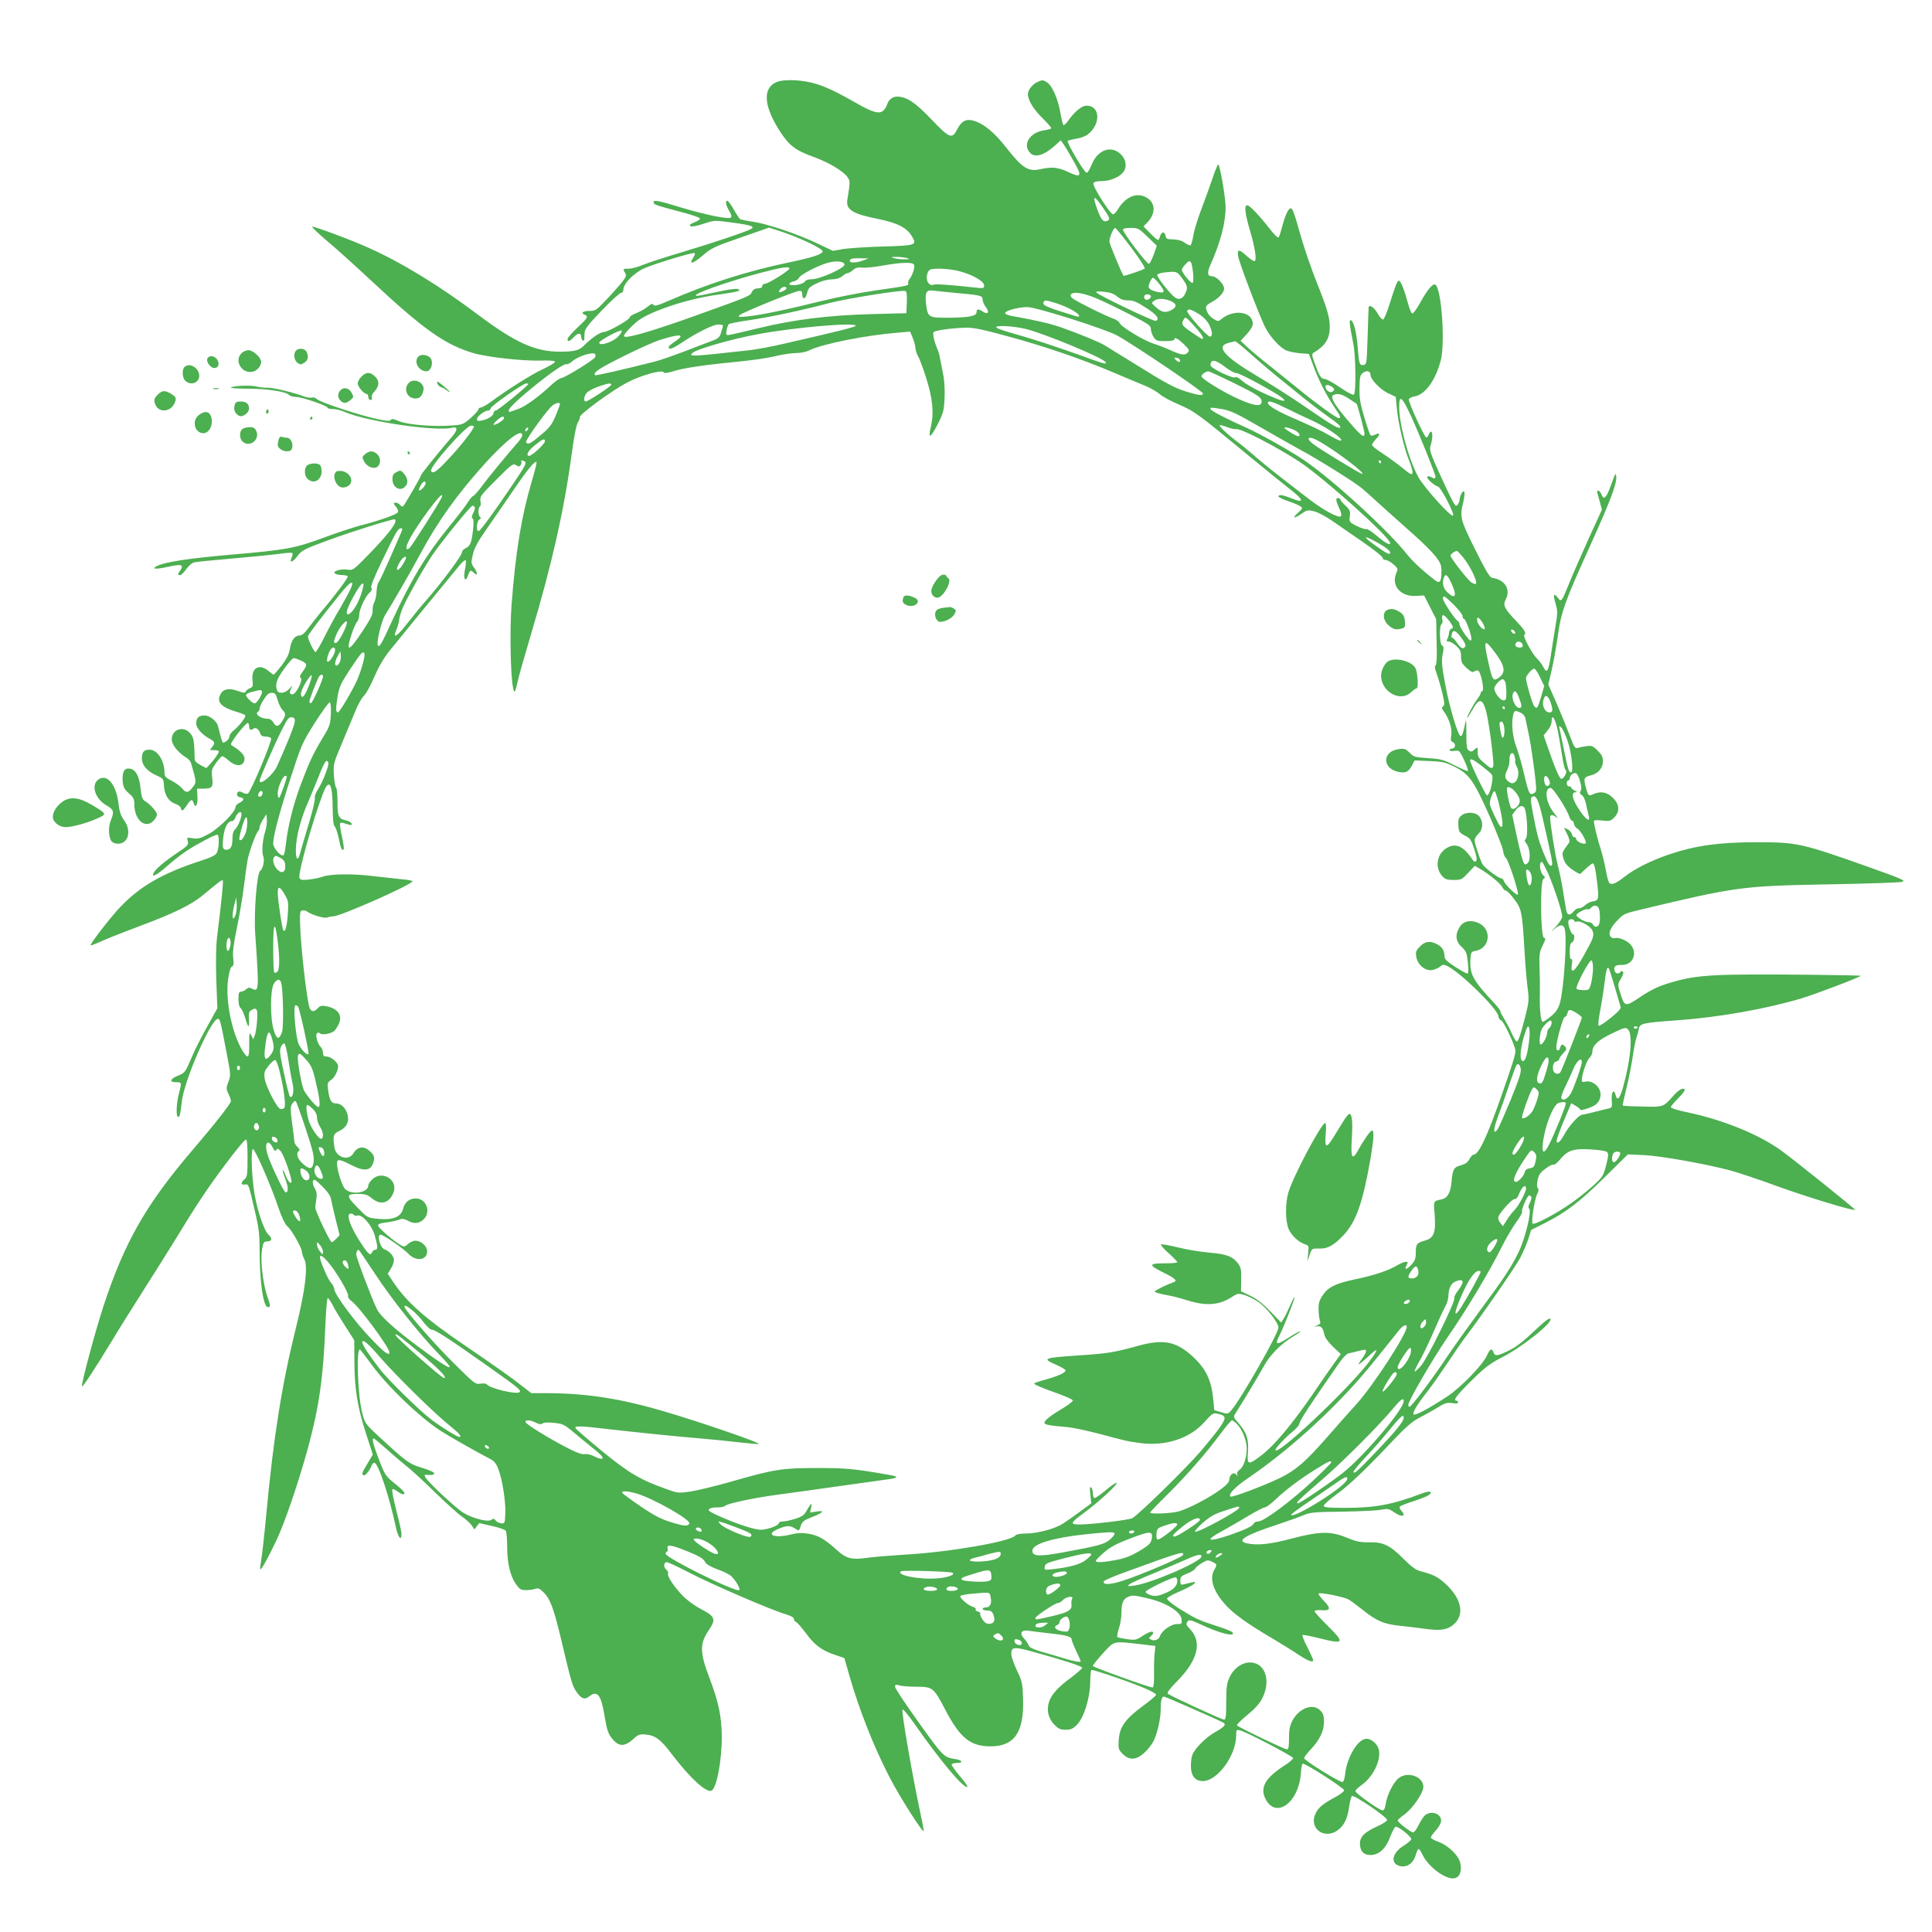 <?xml version="1.0" standalone="no"?>
<!DOCTYPE svg PUBLIC "-//W3C//DTD SVG 20010904//EN"
 "http://www.w3.org/TR/2001/REC-SVG-20010904/DTD/svg10.dtd">
<svg version="1.0" xmlns="http://www.w3.org/2000/svg"
 width="1280pt" height="1280pt" viewBox="0 0 1280 1280"
 preserveAspectRatio="xMidYMid meet">
<g transform="translate(0,1280) scale(0.1,-0.1)"
fill="#4caf50" stroke="none">
<path d="M5144 12256 c-94 -41 -84 -162 26 -330 60 -92 102 -123 219 -165 100
-36 201 -96 227 -136 17 -25 17 -30 -2 -148 -11 -66 34 -94 205 -128 125 -25
190 -58 223 -115 34 -58 28 -61 -190 -67 -108 -3 -228 -11 -266 -17 l-68 -12
-107 51 c-134 63 -324 127 -422 142 -42 6 -80 14 -86 17 -5 4 -24 33 -42 65
-18 31 -37 57 -42 57 -16 0 -10 -31 12 -67 13 -21 18 -38 12 -44 -14 -14 -166
17 -330 66 -149 46 -183 52 -183 36 0 -16 15 -21 162 -60 78 -20 143 -41 145
-48 2 -6 -12 -17 -31 -24 -20 -7 -36 -17 -36 -21 0 -14 38 -9 102 13 60 20 64
20 182 4 125 -17 151 -26 120 -43 -38 -20 -256 -93 -453 -152 -112 -33 -230
-72 -262 -85 -32 -14 -74 -25 -94 -25 -39 0 -40 -2 -23 -29 10 -17 6 -26 -27
-68 -22 -26 -68 -78 -104 -115 -60 -64 -67 -68 -108 -68 -42 0 -58 -15 -28
-26 25 -10 18 -22 -50 -85 -36 -34 -65 -68 -65 -75 0 -21 14 -17 40 11 28 30
50 32 50 6 0 -22 20 -40 21 -19 0 7 1 27 2 44 2 25 24 54 115 148 61 64 119
116 127 116 9 0 15 9 15 21 0 39 69 110 137 141 70 31 324 108 335 101 4 -2 1
-15 -8 -28 -33 -50 -6 -45 58 9 61 53 78 61 254 122 l189 66 92 -30 c120 -41
263 -109 263 -127 0 -19 -65 -41 -230 -75 -268 -56 -535 -141 -788 -252 -74
-32 -96 -38 -102 -28 -6 10 -15 8 -38 -11 -16 -14 -50 -33 -75 -43 -26 -10
-45 -22 -44 -27 3 -15 -143 -98 -173 -99 -24 0 -85 -42 -136 -94 -29 -28 -63
-36 -155 -36 -164 0 -296 60 -546 248 -249 187 -501 342 -716 438 -116 53
-366 146 -379 142 -4 -2 38 -42 94 -90 57 -47 191 -168 298 -268 345 -322 487
-423 675 -479 91 -27 325 -53 444 -50 59 2 96 -1 98 -7 2 -6 -33 -28 -79 -49
-79 -37 -234 -135 -344 -216 -29 -21 -60 -39 -69 -39 -8 0 -15 -6 -15 -12 -1
-7 -24 -33 -51 -57 -48 -42 -56 -45 -124 -50 -118 -10 -298 5 -352 29 -35 15
-48 17 -54 8 -6 -9 -27 -8 -91 6 -118 25 -383 113 -399 132 -7 8 -21 13 -32
10 -10 -2 -31 0 -46 5 -65 26 -209 61 -243 60 -20 -1 -57 3 -82 9 -44 10 -166
3 -166 -9 0 -3 51 -6 112 -6 125 0 251 -19 273 -41 7 -8 28 -14 47 -14 37 0
208 -58 208 -71 0 -5 16 -9 35 -9 19 0 54 -8 78 -19 146 -64 606 -131 713
-105 39 10 37 -16 -5 -64 -70 -80 -201 -242 -201 -249 0 -10 -111 -202 -120
-208 -4 -3 -13 2 -20 10 -13 15 -40 21 -40 8 0 -3 7 -14 16 -24 9 -10 14 -24
11 -32 -5 -14 -118 -55 -247 -88 -47 -12 -156 -48 -242 -80 -195 -72 -250 -82
-618 -114 -280 -24 -442 -49 -492 -76 -38 -20 -4 -22 76 -4 86 19 105 15 82
-21 -20 -29 -20 -34 -2 -34 7 0 25 18 40 39 15 22 38 42 52 45 13 4 129 15
257 26 127 11 267 25 310 31 43 6 81 9 84 5 3 -3 1 -17 -5 -31 -18 -40 8 -31
41 14 26 35 44 44 205 103 139 52 414 138 438 138 2 0 4 -6 4 -13 0 -24 -65
-105 -174 -217 -105 -108 -108 -110 -144 -104 -45 7 -104 -12 -82 -26 8 -6 29
-10 47 -10 17 0 34 -4 37 -8 5 -8 -83 -126 -171 -229 -27 -32 -66 -82 -87
-110 -26 -37 -45 -53 -60 -53 -33 0 -56 -31 -65 -87 -6 -37 -20 -66 -55 -112
-26 -33 -50 -61 -53 -61 -3 0 -18 11 -35 25 -60 51 -114 20 -105 -60 4 -41 2
-47 -18 -55 -13 -5 -25 -15 -27 -22 -4 -10 -15 -9 -55 5 -56 20 -94 13 -112
-22 -28 -52 3 -86 106 -117 29 -8 55 -19 58 -23 6 -11 -42 -74 -78 -101 -15
-12 -27 -30 -27 -40 0 -16 -26 -40 -43 -40 -2 0 -10 21 -17 48 -7 26 -14 54
-16 63 -9 33 -56 69 -88 69 -40 0 -56 -16 -56 -53 0 -31 40 -76 92 -103 32
-17 35 -30 11 -56 -15 -17 -14 -18 15 -18 18 0 32 -3 32 -8 0 -11 -28 -52 -58
-84 l-25 -27 -38 20 c-22 11 -39 27 -39 37 -3 123 -6 142 -26 169 -44 59 -128
33 -126 -38 1 -34 44 -87 94 -117 15 -8 29 -25 33 -36 36 -121 37 -129 17
-155 -33 -45 -48 -48 -75 -15 -14 16 -46 40 -71 52 -37 19 -46 28 -46 50 0 83
-47 155 -99 155 -38 0 -51 -15 -51 -59 0 -43 33 -82 94 -110 48 -22 50 -24 52
-69 4 -62 31 -105 74 -120 19 -6 36 -19 38 -28 5 -25 14 -21 40 18 26 40 37
44 45 14 11 -40 29 -9 25 45 l-3 51 40 0 c61 0 68 9 61 72 -6 50 -4 58 26 99
17 24 36 44 41 44 5 0 25 -13 44 -30 51 -45 103 -37 103 16 0 21 -32 54 -76
80 -18 11 -18 12 0 40 31 48 87 114 97 114 5 0 9 -8 9 -18 0 -26 11 -34 27
-21 16 14 39 -2 48 -32 4 -13 16 -19 35 -19 16 0 32 -5 36 -11 9 -15 -136
-360 -154 -367 -8 -3 -23 0 -34 7 -10 6 -23 9 -28 6 -17 -11 -11 -34 10 -37
30 -4 29 -21 -2 -36 -16 -7 -28 -21 -28 -30 0 -31 -107 -138 -175 -176 -57
-31 -72 -35 -107 -30 -40 7 -41 7 -34 -19 6 -24 0 -31 -69 -77 -86 -58 -141
-105 -156 -131 -20 -38 18 -19 87 42 38 34 98 81 134 104 70 46 183 105 200
105 14 0 12 -90 -3 -119 -9 -18 -36 -31 -116 -57 -244 -80 -392 -165 -523
-302 -64 -67 -198 -240 -198 -255 0 -3 33 9 74 28 41 19 155 63 253 100 223
83 342 141 418 205 110 91 126 103 131 97 5 -5 -7 -128 -38 -376 -7 -60 -9
-163 -5 -283 l7 -188 -68 -123 c-38 -67 -84 -158 -102 -202 -42 -99 -45 -103
-91 -122 -52 -20 -59 -43 -14 -43 40 0 40 0 20 -77 -17 -65 -20 -153 -5 -153
11 0 16 22 24 97 13 139 194 553 240 553 14 0 17 -13 61 -245 24 -124 24 -132
8 -173 -15 -40 -15 -46 0 -78 10 -19 17 -41 17 -49 0 -16 -111 -157 -249 -318
-312 -364 -456 -615 -596 -1042 -53 -161 -150 -523 -142 -531 5 -6 95 132 195
297 38 64 132 214 209 335 77 120 172 273 213 339 146 240 215 343 334 502 66
89 127 162 134 163 9 0 12 -31 12 -123 0 -110 -2 -124 -20 -140 -26 -22 -25
-39 2 -35 26 4 24 8 67 -178 27 -113 31 -152 31 -270 1 -205 25 -364 55 -364
19 0 19 6 -5 74 -28 81 -46 240 -34 307 8 48 12 54 33 54 34 1 37 20 8 47 -32
31 -82 189 -96 303 -16 130 -18 257 -5 262 12 4 121 -245 170 -392 22 -65 43
-106 58 -120 28 -22 96 -143 96 -168 0 -9 7 -32 17 -51 24 -52 5 -205 -57
-456 -92 -369 -148 -723 -194 -1215 -14 -148 -30 -294 -36 -324 -5 -30 -8 -56
-6 -58 6 -7 49 69 106 189 56 117 145 379 210 613 74 273 103 472 116 823 4
94 11 172 15 172 5 0 20 -21 33 -47 13 -27 51 -89 84 -140 l59 -92 1 -145 c1
-181 21 -301 78 -477 l44 -136 -35 -59 c-38 -62 -40 -70 -26 -79 10 -5 43 36
54 68 4 10 12 17 19 15 27 -9 98 -227 141 -427 14 -67 37 -95 37 -44 0 15 -16
87 -35 158 -18 72 -30 134 -26 138 4 4 19 -2 33 -13 15 -11 31 -20 37 -20 24
0 8 22 -53 71 -61 49 -65 55 -105 158 -39 103 -49 141 -35 141 4 0 43 -33 88
-73 44 -40 104 -90 131 -112 28 -21 111 -98 185 -170 74 -72 156 -146 181
-163 25 -17 54 -43 64 -58 l18 -27 16 21 16 21 84 -19 c46 -10 88 -24 92 -32
5 -7 9 -54 9 -103 0 -109 20 -196 58 -250 25 -35 33 -40 68 -40 21 0 49 4 62
9 18 6 29 1 56 -26 41 -42 64 -103 111 -298 68 -288 76 -315 100 -352 35 -53
57 -62 89 -37 54 43 79 10 102 -133 17 -100 24 -120 62 -161 37 -39 75 -36
125 9 36 33 44 36 87 32 63 -6 98 -33 172 -131 116 -153 226 -255 261 -241 34
13 70 199 69 361 -1 131 -22 229 -82 387 -65 171 -65 227 -3 317 48 71 41 90
-52 138 -39 20 -92 58 -119 86 -58 59 -107 132 -100 149 3 7 -2 19 -11 26 -21
17 -19 50 3 50 9 0 78 -32 152 -71 147 -76 540 -246 633 -273 37 -11 57 -22
57 -32 0 -8 6 -17 14 -20 8 -3 37 -37 65 -74 57 -78 104 -114 193 -144 l62
-21 36 -125 c64 -222 159 -462 263 -664 66 -128 226 -380 227 -356 0 8 -13 77
-30 155 -51 242 -119 640 -111 648 5 5 39 -36 77 -90 173 -248 326 -431 353
-422 5 2 -17 35 -50 72 -32 38 -57 73 -54 78 4 5 19 9 36 9 42 0 36 18 -8 25
-80 12 -82 14 -244 240 -87 121 -158 228 -159 239 0 15 4 17 28 10 15 -5 66
-9 114 -9 108 0 114 -6 191 -153 97 -186 166 -242 300 -242 159 0 223 95 215
319 -3 98 -6 112 -41 185 -20 43 -37 91 -37 106 0 52 15 53 171 9 192 -53 299
-89 299 -99 0 -5 -33 -33 -72 -63 -90 -66 -134 -115 -149 -166 -16 -54 -4
-104 35 -146 28 -29 40 -35 76 -35 34 0 48 6 75 33 46 46 86 175 88 280 0 43
4 80 8 83 9 5 284 -89 367 -127 34 -15 62 -32 62 -37 0 -5 -40 -40 -90 -76
-116 -86 -153 -139 -158 -223 -4 -58 -2 -64 26 -93 44 -44 89 -42 143 7 22 20
49 54 60 75 26 50 49 151 49 215 0 55 7 83 21 83 8 0 355 -152 392 -172 24
-13 11 -28 -56 -66 -57 -32 -132 -107 -147 -148 -6 -14 -10 -47 -10 -73 0 -66
28 -101 79 -101 97 0 221 170 221 303 0 38 1 39 28 32 40 -10 345 -169 349
-182 2 -6 -22 -28 -54 -48 -130 -83 -168 -148 -128 -225 68 -131 217 -25 233
165 2 36 8 68 12 70 12 8 275 -161 275 -176 0 -8 -25 -27 -56 -44 -84 -45
-115 -71 -133 -110 -46 -96 54 -174 144 -113 43 30 68 79 78 156 5 35 13 67
19 73 11 11 233 -139 233 -159 0 -7 -29 -26 -65 -42 -83 -37 -115 -69 -115
-112 0 -52 24 -78 70 -78 56 0 103 44 131 122 13 33 28 62 35 65 16 6 104 -64
104 -82 0 -6 -23 -26 -50 -43 -73 -45 -90 -111 -35 -132 50 -19 99 12 115 72
6 21 14 38 19 38 4 0 15 -16 24 -35 43 -91 171 -180 223 -156 28 12 39 48 29
97 -9 49 -79 117 -144 141 -28 10 -51 23 -51 29 0 7 14 26 30 44 17 18 33 43
36 57 13 50 -54 82 -102 49 -11 -8 -30 -37 -44 -65 -13 -28 -30 -51 -38 -51
-16 0 -102 67 -102 79 0 4 20 22 44 39 55 40 126 143 126 184 0 68 -104 105
-164 57 -34 -27 -76 -110 -85 -168 -5 -33 -11 -46 -22 -45 -22 2 -179 113
-179 127 0 7 18 25 40 40 76 54 129 160 116 231 -8 40 -47 76 -83 76 -56 0
-129 -121 -141 -233 -2 -27 -10 -51 -17 -53 -15 -6 -255 143 -255 158 0 6 20
32 44 58 60 64 87 120 88 182 0 38 -5 55 -23 74 -48 52 -141 19 -186 -65 -18
-35 -23 -60 -23 -118 0 -55 -3 -73 -14 -73 -16 0 -324 148 -331 159 -2 5 28
36 69 69 52 43 81 75 100 113 52 104 25 213 -57 232 -58 14 -124 -23 -157 -88
-22 -44 -25 -62 -26 -170 0 -98 -3 -120 -15 -118 -19 2 -359 159 -372 172 -7
7 14 34 61 82 137 138 168 258 88 344 -29 31 -30 34 -17 54 8 12 25 7 99 -27
94 -44 187 -71 199 -58 11 11 -14 23 -117 57 -111 36 -128 44 -238 112 -48 31
-81 58 -80 66 2 8 39 29 83 47 43 19 86 41 95 50 16 18 15 17 -65 -2 -22 -6
-25 -3 -25 23 0 27 6 32 46 48 25 9 48 24 51 31 3 8 23 25 45 38 37 22 42 22
69 9 33 -16 34 -19 14 -53 -34 -60 -7 -143 76 -234 55 -60 142 -123 309 -221
63 -38 140 -85 170 -106 65 -43 100 -57 100 -37 -1 7 -19 47 -40 88 -22 41
-35 77 -30 78 6 2 60 -9 120 -24 155 -39 161 -29 47 84 -49 48 -88 92 -88 97
1 6 21 9 45 7 62 -5 66 12 16 63 -23 23 -38 45 -33 48 12 8 162 -22 194 -38
15 -8 56 -38 91 -66 95 -77 145 -99 251 -110 51 -5 128 -15 173 -21 97 -13
143 -6 183 28 78 65 55 175 -57 275 -48 43 -76 57 -159 79 -32 8 -60 28 -111
79 -92 93 -137 115 -230 113 -60 -1 -85 4 -150 31 -107 44 -180 42 -367 -7
-138 -37 -226 -46 -294 -31 -74 16 -13 54 204 125 72 24 150 52 175 63 39 17
72 20 255 22 116 2 231 7 257 13 42 8 50 7 89 -20 47 -32 77 -24 45 11 -10 11
-15 24 -12 29 3 5 43 21 88 35 46 15 92 33 103 41 33 24 7 32 -43 12 -194 -74
-311 -96 -508 -96 -116 0 -144 3 -144 14 0 7 37 41 83 74 89 65 196 167 377
359 84 89 130 128 170 148 30 16 84 45 118 66 55 34 69 38 103 33 26 -4 39 -3
39 5 0 6 -4 11 -10 11 -26 0 -1 34 98 132 89 88 122 113 199 153 139 70 346
236 324 258 -7 7 -42 -20 -109 -84 -68 -65 -118 -104 -164 -126 -77 -38 -94
-40 -103 -13 -10 30 -24 24 -42 -17 -25 -62 -175 -216 -266 -276 -129 -84
-214 -129 -222 -117 -8 12 25 66 95 155 26 33 84 116 130 185 46 69 102 150
125 180 105 138 322 452 356 515 20 39 45 96 55 128 l18 58 91 46 c138 69 236
144 400 307 l150 148 110 -5 c113 -6 405 -58 571 -102 51 -14 183 -58 295 -99
210 -77 529 -173 529 -161 0 7 -413 338 -490 393 -148 107 -385 203 -622 253
-60 12 -108 27 -108 34 0 6 22 33 50 60 29 29 46 53 41 58 -13 13 -43 -6 -81
-50 -59 -67 -62 -68 -200 -64 -69 1 -127 4 -129 6 -2 2 9 51 23 109 15 58 33
151 42 208 8 57 20 117 26 133 6 17 13 42 15 57 7 38 26 42 253 58 278 20 595
76 830 147 95 29 376 136 388 148 2 2 -151 5 -340 7 -626 6 -740 0 -906 -48
-97 -28 -141 -49 -234 -112 -80 -52 -86 -50 -113 37 -18 59 -18 60 4 97 14 23
19 40 13 46 -6 6 -12 6 -16 -1 -11 -17 -33 -13 -39 8 -7 29 5 39 47 38 75 -2
109 79 58 136 -23 26 -79 49 -101 42 -10 -3 -24 1 -31 10 -17 21 0 61 50 112
35 37 48 43 152 67 636 152 667 156 1243 167 248 4 465 12 484 16 31 8 13 16
-225 101 -437 155 -469 162 -733 162 -251 0 -411 -22 -586 -82 -115 -39 -227
-95 -291 -146 -55 -43 -83 -56 -100 -44 -6 4 -17 41 -24 82 -7 41 -23 107 -35
145 -21 64 -45 162 -45 186 0 5 22 7 54 3 49 -6 57 -4 80 19 40 40 36 90 -10
133 -38 37 -81 44 -129 22 -31 -14 -33 -12 -50 51 -14 56 -11 63 38 75 45 11
77 49 77 92 0 28 -8 44 -35 71 -31 31 -40 34 -73 30 -20 -3 -46 -8 -58 -12
-19 -6 -24 3 -54 82 -18 48 -57 144 -87 213 l-55 125 21 90 c12 50 30 151 41
226 23 166 45 228 214 601 136 302 179 414 174 461 -3 28 -7 20 -33 -52 -32
-91 -49 -108 -65 -67 -11 29 -35 36 -27 9 3 -10 11 -39 18 -64 l12 -46 -91
-199 c-49 -110 -107 -240 -126 -289 -50 -123 -52 -126 -75 -95 -28 35 -33 21
-15 -39 14 -48 14 -62 0 -145 -8 -50 -22 -135 -30 -190 -17 -115 -27 -132 -51
-85 -10 19 -28 43 -40 54 -32 28 -98 152 -86 159 16 10 2 33 -56 94 -75 78
-87 102 -68 139 36 68 -3 132 -90 145 -15 2 -43 50 -112 188 -99 200 -103 213
-78 315 8 35 10 64 5 69 -9 9 -30 -32 -30 -58 0 -7 -6 -20 -13 -30 -12 -16
-18 -8 -61 80 -26 55 -66 141 -88 192 -35 82 -38 97 -29 124 13 38 14 88 2 88
-5 0 -13 -9 -16 -21 -4 -11 -11 -19 -16 -17 -14 5 -121 239 -115 253 2 7 21
16 40 19 69 13 137 107 171 237 30 112 7 461 -33 501 -16 16 -53 -27 -102
-116 -23 -42 -47 -75 -54 -73 -6 2 -19 33 -28 68 -24 89 -48 149 -59 149 -12
0 -20 -20 -61 -149 -18 -58 -38 -106 -44 -108 -7 -2 -24 17 -38 42 -22 37 -48
56 -58 43 -1 -2 -4 -88 -7 -193 -6 -187 -6 -190 -28 -193 -26 -4 -29 6 -38
118 -7 95 -26 172 -44 178 -14 5 -12 -19 15 -155 17 -86 19 -329 3 -338 -6 -4
-47 18 -92 49 -45 31 -91 56 -103 56 -22 0 -34 19 -66 110 -18 51 -18 56 -2
65 75 45 104 92 104 168 0 66 -17 123 -91 308 -32 81 -76 209 -98 285 -47 166
-57 194 -70 194 -15 0 -37 -48 -56 -120 -9 -36 -20 -69 -24 -73 -5 -5 -32 22
-61 60 -70 89 -131 153 -147 153 -21 0 -15 -53 17 -162 36 -122 49 -208 30
-208 -7 0 -30 16 -51 35 -51 46 -63 45 -56 -2 5 -38 128 -362 175 -463 29 -61
91 -133 136 -158 17 -9 60 -19 95 -22 l63 -5 28 -75 c34 -95 87 -198 139 -275
44 -64 48 -75 29 -75 -14 0 -156 103 -264 192 -38 31 -120 97 -181 146 -62 48
-133 108 -158 131 l-46 43 41 44 c24 26 40 53 40 68 0 83 -129 101 -212 29
-15 -13 -20 -13 -46 3 -30 17 -52 51 -52 79 0 8 15 22 33 31 49 25 87 65 87
92 0 29 -51 82 -80 82 -31 0 -34 23 -10 77 66 147 100 277 100 380 0 63 -38
283 -49 283 -4 0 -21 -42 -38 -92 -17 -51 -50 -142 -73 -202 -23 -61 -47 -137
-53 -170 -5 -34 -14 -65 -18 -70 -4 -4 -21 2 -37 14 -21 15 -46 23 -79 24 -42
1 -48 4 -51 24 -4 30 -28 28 -36 -3 -4 -14 -10 -25 -14 -25 -4 0 -28 20 -52
45 l-44 45 26 27 c60 63 53 137 -15 169 -63 30 -135 -4 -184 -88 -10 -15 -22
-28 -29 -28 -18 0 -137 187 -130 205 4 10 20 15 53 15 59 0 126 29 148 64 24
36 13 88 -26 120 -64 54 -148 20 -186 -74 -12 -30 -27 -55 -34 -55 -15 0 -134
203 -125 212 3 3 28 9 56 14 27 4 60 16 74 26 90 67 87 193 -5 193 -32 0 -80
-39 -126 -105 -12 -16 -24 -27 -28 -23 -4 4 -13 41 -20 82 -16 92 -54 179 -89
201 -22 15 -31 16 -56 5 -37 -15 -70 -55 -70 -84 1 -41 38 -102 98 -160 34
-33 59 -63 57 -66 -3 -4 -23 -10 -45 -13 -98 -13 -149 -96 -94 -151 32 -33 93
-14 164 50 l38 35 19 -28 c11 -15 41 -66 67 -112 57 -100 51 -112 -38 -70 -66
31 -107 35 -184 18 -78 -18 -118 7 -219 135 -85 110 -156 168 -226 187 -48 13
-78 -4 -107 -61 -32 -63 -50 -56 -170 70 -108 113 -163 149 -226 150 -32 0
-57 -20 -68 -56 -4 -12 -15 -29 -25 -38 -26 -23 -72 -10 -176 50 -140 80 -215
115 -293 135 -87 22 -193 24 -238 5z m2166 -836 c45 -66 47 -75 24 -84 -24 -9
-39 8 -63 73 -37 101 -25 105 39 11z m185 -261 c54 -72 94 -134 89 -138 -10
-9 -136 -52 -140 -48 -11 12 -94 212 -94 227 0 27 27 90 38 90 5 0 53 -59 107
-131z m108 72 l61 -59 -20 -58 c-12 -32 -26 -60 -32 -62 -12 -4 -171 205 -172
226 0 8 17 12 51 12 49 0 54 -3 112 -59z m-1593 -141 c20 -7 17 -8 -20 -8 -25
0 -56 4 -70 8 -20 7 -17 8 20 8 25 0 56 -4 70 -8z m-290 -15 c-58 -22 -109
-17 -83 8 3 4 31 7 62 6 l56 -1 -35 -13z m-125 -28 c0 -24 -163 -97 -217 -97
-23 0 -40 -6 -46 -16 -11 -20 -102 -33 -102 -15 0 6 13 14 29 17 16 4 31 14
34 23 4 17 112 75 182 97 59 19 120 14 120 -9z m2299 6 c12 -46 17 -121 7
-127 -10 -7 -71 68 -71 87 0 13 40 57 51 57 4 0 10 -8 13 -17z m-1838 -8 c7
-16 -11 -70 -31 -95 -7 -8 -10 -20 -8 -27 6 -15 -3 -17 -222 -48 -98 -14 -258
-46 -355 -70 -229 -57 -399 -92 -485 -101 -62 -6 -68 -5 -55 8 17 17 354 154
391 160 19 2 23 -2 24 -21 0 -39 22 -35 32 6 7 33 15 42 63 65 34 17 72 27
101 27 31 1 53 8 69 21 13 11 28 20 35 20 7 0 23 9 36 21 18 15 33 19 59 16
19 -3 80 3 135 13 130 23 204 25 211 5z m-826 -24 c0 -13 -140 -101 -162 -101
-10 0 -18 -7 -18 -15 0 -9 -9 -15 -22 -15 -28 0 -42 -10 -50 -31 -7 -19 -40
-32 -383 -155 -275 -98 -445 -148 -460 -133 -6 6 13 30 50 67 49 47 79 65 165
101 120 50 286 94 422 111 51 7 102 16 113 20 18 7 19 9 2 15 -10 4 -71 -4
-135 -19 -65 -14 -125 -26 -133 -26 -60 2 191 92 426 154 134 35 185 43 185
27z m1131 -19 c87 -24 159 -66 159 -93 0 -19 -4 -20 -52 -15 -161 18 -267 26
-282 20 -37 -14 -60 42 -36 87 9 16 22 19 78 19 37 0 97 -8 133 -18z m1462
-34 c46 -61 49 -73 30 -112 -18 -38 -44 -46 -73 -23 -34 26 -121 140 -113 147
10 10 45 17 95 19 31 1 41 -4 61 -31z m-144 -47 c42 -53 40 -65 -6 -56 -39 7
-63 21 -63 36 0 18 20 59 29 59 5 0 23 -18 40 -39z m-2469 -31 c0 -11 -42 -31
-49 -24 -2 2 2 10 9 19 14 17 40 20 40 5z m798 -94 l-3 -71 -230 -6 c-291 -8
-513 -36 -753 -94 -101 -25 -190 -45 -199 -45 -12 0 -14 7 -9 32 3 18 10 36
14 40 5 5 67 17 138 27 140 21 343 64 524 112 118 31 485 90 508 81 9 -3 12
-24 10 -76z m317 64 c176 -16 185 -18 185 -45 0 -12 9 -34 21 -49 26 -33 16
-53 -17 -32 -31 21 -44 20 -44 -3 0 -26 -58 -36 -198 -36 -122 0 -126 3 -137
96 -8 69 3 90 43 84 15 -2 81 -9 147 -15z m1076 -24 c22 -19 42 -26 73 -26 35
0 58 -10 120 -50 72 -47 92 -74 63 -86 -14 -5 -372 167 -392 187 -7 9 5 10 48
6 42 -4 66 -13 88 -31z m-129 -16 c51 -22 152 -71 223 -108 115 -59 130 -70
130 -92 0 -14 8 -38 18 -53 16 -24 23 -27 77 -27 33 0 60 4 60 10 0 19 20 10
62 -29 35 -34 40 -42 29 -55 -19 -22 -40 -20 -113 12 -34 16 -88 37 -118 46
-67 22 -217 114 -223 137 -3 9 -22 22 -43 29 -44 14 -239 111 -268 133 -10 8
-16 19 -12 25 14 23 84 12 178 -28z m352 21 c8 -12 -21 -34 -34 -26 -17 11
-11 35 9 35 11 0 22 -4 25 -9z m131 -35 c45 -19 44 -42 0 -63 -38 -18 -61 -12
-106 30 -21 19 -21 21 -3 34 23 17 66 17 109 -1z m-757 -15 c34 -11 82 -31
107 -46 48 -27 61 -51 23 -40 -199 61 -227 73 -213 95 8 13 10 13 83 -9z m107
-106 c132 -42 265 -90 295 -107 116 -64 570 -371 570 -385 0 -16 -29 -13 -115
14 -75 24 -132 54 -335 181 -102 63 -194 120 -206 127 -29 18 -173 77 -278
114 -77 27 -162 47 -334 78 -24 4 -43 13 -43 18 -1 18 103 44 156 40 28 -2
158 -38 290 -80z m837 35 c29 -18 55 -45 68 -69 23 -47 26 -81 6 -81 -18 0
-158 158 -151 171 10 15 27 10 77 -21z m28 -157 c0 -12 -5 -12 -28 4 -117 77
-119 81 -100 116 11 20 14 19 70 -42 32 -35 58 -70 58 -78z m-3180 81 c0 -4
-5 -24 -12 -45 -9 -33 -18 -41 -57 -56 -25 -9 -109 -41 -186 -71 -77 -29 -165
-60 -195 -67 -200 -51 -393 -95 -397 -91 -17 17 26 45 188 126 100 50 210 99
245 109 134 42 169 37 94 -13 -22 -14 -40 -31 -40 -36 0 -19 28 -10 81 26 98
66 213 124 247 124 17 0 32 -3 32 -6z m880 -2 c0 -8 -129 -40 -488 -122 -73
-17 -170 -35 -215 -40 -386 -43 -405 -44 -380 -19 25 25 252 91 429 124 243
46 654 81 654 57z m1125 -21 c122 -30 512 -191 529 -220 12 -18 -7 -13 -161
43 -167 60 -321 111 -465 151 -54 15 -98 32 -98 36 0 16 113 9 195 -10z m-115
-50 c240 -65 485 -149 695 -238 77 -33 171 -72 210 -88 38 -16 82 -41 98 -56
15 -15 73 -46 127 -69 106 -46 121 -57 470 -345 107 -88 222 -181 255 -207
104 -79 113 -107 22 -70 -56 23 -87 28 -87 13 0 -5 29 -19 64 -31 34 -11 71
-27 81 -34 17 -12 16 -15 -13 -41 -43 -39 -32 -44 19 -10 39 27 43 28 87 17
26 -7 79 -35 117 -62 39 -27 130 -90 203 -140 72 -50 132 -97 132 -105 0 -8 9
-15 20 -15 11 0 34 -13 52 -29 30 -26 31 -31 20 -55 -38 -85 27 -161 131 -154
l52 3 40 -79 40 -78 3 -151 c3 -99 0 -152 -7 -156 -7 -5 -5 -23 8 -56 10 -28
27 -85 37 -128 15 -65 16 -80 5 -87 -11 -6 -10 -14 8 -38 34 -48 53 -112 46
-154 -5 -29 -3 -39 9 -44 24 -9 20 -44 -5 -44 -11 0 -17 -5 -14 -10 3 -6 16
-8 28 -5 12 3 27 2 34 -2 14 -10 65 -124 58 -131 -2 -3 -42 14 -87 37 -74 38
-93 43 -176 48 -87 6 -96 8 -123 36 -26 26 -35 29 -72 24 -113 -15 -110 -133
3 -152 46 -8 63 2 87 48 l15 29 97 -4 c85 -3 106 -8 164 -36 99 -49 129 -90
231 -318 48 -110 91 -217 94 -239 3 -22 11 -44 18 -48 16 -9 90 -234 80 -244
-8 -8 -84 65 -92 89 -3 10 -10 18 -15 18 -21 0 -117 73 -129 98 -22 47 -50
134 -50 155 0 11 11 30 25 43 31 28 33 81 6 115 -24 30 -89 33 -121 4 -17 -15
-20 -28 -18 -64 3 -42 6 -48 43 -67 36 -18 42 -28 62 -89 16 -49 20 -72 12
-80 -8 -7 -16 -3 -27 15 -58 86 -110 108 -170 70 -64 -40 -77 -130 -26 -185
19 -21 32 -25 75 -25 50 0 55 3 96 47 l44 47 32 -19 c59 -33 139 -99 150 -122
6 -13 16 -23 23 -23 7 0 32 -25 55 -56 50 -65 54 -85 69 -339 5 -93 15 -207
21 -252 10 -73 8 -91 -11 -170 -35 -136 -50 -183 -61 -183 -5 0 -20 24 -33 53
-12 29 -35 71 -49 95 -15 23 -27 47 -27 53 0 6 -18 29 -39 52 -144 153 -165
193 -159 292 3 47 4 50 38 56 95 20 104 147 13 185 -52 22 -99 11 -123 -29
-31 -50 -26 -94 14 -131 30 -28 34 -38 41 -103 5 -50 4 -73 -4 -73 -6 0 -42
20 -81 45 -56 37 -70 51 -70 71 0 36 -16 61 -50 79 -45 23 -78 19 -112 -15
-26 -27 -30 -36 -25 -68 9 -54 58 -96 105 -89 19 4 43 14 53 23 16 14 23 15
45 5 83 -37 330 -278 341 -332 3 -16 11 -29 18 -29 15 0 95 -170 95 -202 0
-28 -20 -91 -98 -313 -91 -259 -146 -375 -179 -375 -7 0 -19 -13 -28 -30 -11
-21 -27 -32 -55 -40 -48 -13 -56 -26 -63 -108 -6 -73 -26 -109 -65 -118 -57
-12 -55 -8 -47 -102 9 -118 -5 -156 -67 -172 -52 -15 -58 -22 -58 -81 0 -38
-6 -53 -30 -79 -33 -35 -49 -35 -30 -1 9 18 8 21 -7 21 -10 0 -34 -10 -53 -21
-56 -35 -153 -68 -274 -93 -138 -29 -187 -53 -223 -108 -22 -32 -28 -53 -27
-92 0 -28 4 -61 8 -73 7 -18 4 -25 -15 -33 l-24 -10 24 3 c26 2 36 -11 46 -58
4 -18 27 -49 57 -78 l51 -48 -41 -57 c-23 -31 -91 -129 -151 -218 -135 -195
-250 -333 -334 -396 -87 -67 -96 -65 -89 21 6 85 -8 128 -59 188 -37 42 -39
47 -25 67 45 70 149 242 186 309 45 83 117 155 206 208 27 16 44 29 38 29 -6
0 -39 -18 -73 -40 -87 -56 -98 -53 -61 19 28 56 102 243 97 247 -2 3 -16 -24
-31 -58 -15 -35 -34 -74 -43 -87 l-15 -23 -73 75 c-50 52 -91 84 -133 103
l-60 29 1 77 c2 63 -2 81 -19 105 -37 49 -75 64 -191 74 -60 5 -155 21 -211
35 -57 14 -107 23 -110 19 -4 -4 19 -30 51 -58 32 -29 57 -55 57 -59 0 -5 -39
-8 -86 -8 -106 0 -107 -11 -4 -62 78 -38 94 -54 63 -64 -48 -17 -123 -54 -123
-61 0 -5 31 -14 69 -21 38 -6 104 -23 147 -37 125 -39 212 -33 297 23 35 23
41 24 80 13 23 -7 64 -27 90 -44 57 -38 137 -139 137 -173 0 -38 -246 -470
-310 -545 -25 -29 -26 -29 -70 -15 l-45 13 -6 64 c-12 132 -46 205 -132 287
-113 106 -198 123 -373 74 -150 -42 -202 -50 -387 -62 -238 -16 -247 -20 -147
-63 33 -15 60 -31 60 -36 0 -15 -49 -38 -130 -60 -40 -11 -75 -23 -78 -26 -6
-6 43 -27 163 -70 49 -18 91 -37 93 -43 1 -5 -25 -27 -60 -48 -87 -52 -128
-84 -128 -100 0 -13 26 -18 151 -29 36 -3 130 -23 210 -44 184 -49 183 -49
269 -61 170 -24 334 29 432 141 48 54 56 59 83 53 61 -12 62 -26 13 -96 -25
-35 -81 -103 -123 -153 -104 -120 -423 -432 -455 -444 -32 -13 -271 -41 -344
-41 -70 0 -67 9 27 78 93 68 224 188 215 197 -4 4 -37 -18 -73 -49 -37 -31
-71 -54 -76 -51 -5 4 -9 19 -9 35 0 16 -5 32 -12 36 -8 5 -9 -8 -4 -49 l6 -57
-72 -53 c-40 -30 -92 -66 -115 -81 -52 -34 -169 -66 -247 -66 -37 0 -63 -5
-70 -14 -32 -39 -439 -110 -734 -126 -96 -6 -207 -15 -246 -21 -104 -14 -139
-6 -202 52 -81 73 -123 97 -189 108 -45 7 -74 5 -118 -6 -109 -27 -169 0 -82
37 57 24 78 25 111 4 28 -19 28 -19 41 21 8 24 21 34 68 52 78 30 95 48 36 39
l-44 -7 7 33 c5 28 4 30 -7 16 -6 -9 -19 -29 -28 -45 -11 -21 -30 -33 -71 -46
-30 -9 -67 -17 -81 -17 -15 0 -27 -5 -27 -11 0 -15 -68 -41 -114 -44 -40 -3
-171 40 -292 95 -52 24 -65 33 -56 42 7 7 31 12 53 11 23 -1 47 4 54 11 16 15
175 49 330 71 61 8 236 32 390 54 154 22 305 43 335 47 95 12 102 20 28 33
-230 40 -280 45 -473 45 -234 0 -285 -8 -570 -90 -104 -30 -227 -59 -271 -66
-79 -11 -84 -11 -160 17 -173 61 -250 107 -429 254 -93 77 -171 144 -173 150
-5 15 37 14 188 -4 219 -25 501 -54 640 -65 74 -6 191 -18 259 -26 68 -8 126
-13 128 -10 9 8 -376 141 -613 211 -299 89 -523 124 -792 125 l-102 0 -63 49
c-71 56 -181 133 -387 274 -252 171 -373 279 -459 405 l-42 63 20 33 c12 18
21 44 21 58 0 25 -31 60 -63 71 -29 11 -52 97 -26 97 19 0 152 -91 185 -127
52 -54 124 -43 124 18 0 33 -41 69 -78 69 -14 0 -36 -10 -49 -22 -20 -18 -26
-20 -45 -9 -44 23 -153 117 -153 131 0 11 16 17 55 21 30 4 68 12 83 18 22 9
34 7 62 -8 41 -22 76 -17 105 14 47 50 12 135 -55 135 -43 0 -73 -24 -85 -70
-14 -54 -70 -75 -167 -65 -67 7 -69 7 -130 70 -81 82 -81 95 -4 95 50 0 64 -4
97 -31 57 -45 112 -31 140 38 36 85 -76 154 -141 88 -14 -13 -25 -31 -25 -39
0 -49 -111 -66 -154 -23 -24 25 -62 156 -52 182 6 17 26 11 109 -31 77 -38
118 -28 133 33 8 30 -2 49 -38 76 -34 26 -74 16 -96 -23 -31 -54 -115 -30
-126 37 -12 78 -9 90 32 110 50 24 68 63 53 114 -13 42 -43 69 -78 69 -28 0
-40 22 -49 87 -6 47 -4 52 19 68 24 15 47 61 47 92 0 23 -47 63 -75 63 -20 0
-25 5 -25 24 0 14 -7 32 -16 40 -21 22 -36 78 -24 90 7 7 14 6 21 -1 12 -12
71 -2 93 16 8 7 21 27 30 46 28 58 -6 105 -85 119 -28 5 -39 2 -54 -14 -24
-26 -43 -25 -54 3 -18 48 -59 404 -63 557 -2 74 0 85 15 88 10 2 23 -1 30 -6
26 -21 113 -48 133 -41 10 4 30 8 43 8 48 2 488 195 524 231 5 4 -24 11 -65
14 -40 4 -130 14 -200 22 -135 17 -283 14 -332 -5 -16 -6 -55 -14 -87 -18 -49
-5 -60 -3 -65 11 -11 28 86 376 156 559 40 106 64 68 64 -103 1 -70 5 -108 13
-115 7 -5 19 -41 27 -78 14 -70 21 -85 33 -74 3 4 -2 43 -12 87 -10 44 -15 83
-11 87 4 4 21 2 38 -5 18 -6 34 -10 36 -7 9 9 -10 24 -37 30 -48 10 -56 29
-55 124 0 47 -4 89 -9 92 -5 4 -12 41 -15 82 -4 74 -4 78 56 219 33 79 73 174
88 211 14 37 39 80 54 96 16 15 47 72 70 127 28 65 62 123 98 169 49 61 374
458 467 570 18 22 36 37 40 33 4 -4 2 -30 -4 -59 -14 -62 2 -93 20 -41 13 37
16 38 41 15 25 -22 24 1 -2 37 -19 27 -20 33 -7 87 10 44 33 85 91 168 42 61
121 175 176 255 93 138 144 199 155 189 2 -3 -11 -59 -31 -125 -70 -236 -108
-470 -135 -824 -12 -158 -7 -468 10 -545 9 -44 13 -38 32 45 6 30 47 173 90
318 133 444 216 811 265 1172 16 123 32 204 42 220 9 14 15 30 14 37 -4 17
207 172 308 226 90 49 240 91 247 70 3 -7 24 -5 66 8 70 22 210 42 436 64 85
8 193 24 240 36 47 11 108 20 135 20 30 0 66 7 90 19 87 42 373 99 583 116
l83 7 16 -39 c9 -22 18 -53 19 -70 1 -16 9 -41 18 -55 8 -13 32 -76 52 -139
44 -138 54 -236 32 -328 -20 -85 -3 -77 48 22 35 70 39 85 43 169 3 63 -1 120
-13 177 -10 47 -18 92 -20 100 -1 8 -6 27 -12 41 -24 56 -36 110 -27 119 12
12 126 27 214 29 51 1 112 -12 280 -58z m-2586 -2 c-35 -36 -124 -65 -124 -39
0 14 144 91 149 79 2 -6 -9 -24 -25 -40z m4184 -107 c48 -43 126 -110 173
-148 47 -38 130 -105 185 -150 54 -44 132 -102 171 -130 40 -27 73 -55 73 -61
0 -23 -48 4 -224 126 -94 65 -242 159 -328 210 -215 127 -276 196 -190 219 20
5 40 10 45 11 4 1 47 -34 95 -77z m-4335 -8 c3 -3 3 -12 0 -20 -6 -17 -200
-137 -225 -139 -10 -1 -40 -22 -66 -46 -74 -71 -173 -143 -217 -158 -22 -8
-46 -16 -54 -19 -8 -3 -12 1 -10 11 9 40 353 315 381 304 7 -2 24 6 38 18 37
34 136 66 153 49z m3872 -35 c12 -19 -5 -23 -22 -6 -16 16 -16 17 -1 17 9 0
20 -5 23 -11z m303 -51 c31 -24 64 -42 74 -40 16 3 254 -125 302 -163 35 -27
9 -27 -55 1 -104 43 -176 82 -213 114 -19 17 -37 26 -40 21 -10 -15 -166 59
-166 79 0 43 31 39 98 -12z m962 -52 c0 -29 64 -96 114 -120 l53 -25 7 -73 c9
-100 49 -271 81 -347 14 -35 25 -72 23 -83 -3 -17 -12 -13 -68 33 -36 29 -95
72 -132 96 -38 24 -68 49 -68 55 0 7 12 24 27 40 30 31 26 46 -7 28 -12 -7
-26 -8 -30 -3 -5 4 -23 58 -41 118 -27 90 -33 125 -32 194 1 76 4 87 25 102
23 18 48 10 48 -15z m-905 -54 c165 -81 189 -98 183 -129 -6 -28 -52 -21 -149
22 -99 43 -249 135 -249 152 0 12 27 32 45 33 6 0 83 -35 170 -78z m-4675 -6
c0 -11 -202 -176 -215 -176 -8 0 -15 -7 -15 -15 0 -19 -37 -43 -78 -51 -25 -5
-32 -3 -32 9 0 18 51 57 74 57 9 0 16 6 16 14 0 15 216 166 237 166 7 0 13 -2
13 -4z m550 -5 c0 -10 -154 -111 -169 -111 -17 0 -13 36 7 58 9 11 44 29 77
41 67 23 85 25 85 12z m4776 -15 c15 -12 17 -17 6 -28 -15 -15 -45 0 -50 26
-4 20 18 21 44 2z m112 -78 c26 -17 48 -32 50 -33 5 -4 52 -180 52 -197 0 -32
-19 -19 -95 69 -96 109 -134 171 -114 184 26 16 60 9 107 -23z m412 -118 c57
-125 160 -380 160 -397 0 -16 -5 -16 -30 -3 -11 6 -21 6 -24 1 -7 -10 44 -57
72 -65 20 -7 110 -181 99 -192 -13 -13 -195 189 -231 257 -65 120 -126 347
-126 464 0 84 18 69 80 -65z m-832 57 c48 -24 121 -59 162 -77 78 -35 176 -96
199 -124 23 -27 -6 -19 -77 23 -37 22 -128 65 -202 97 -130 55 -200 95 -200
115 0 18 31 9 118 -34z m-4808 25 c0 -4 -13 -39 -29 -77 -25 -59 -40 -79 -98
-127 -68 -58 -86 -67 -98 -48 -6 10 106 169 164 233 23 25 61 37 61 19z m4389
-33 c55 -10 96 -29 251 -119 102 -59 221 -126 265 -150 109 -58 362 -216 407
-254 20 -17 81 -71 135 -121 55 -49 148 -133 207 -185 59 -52 125 -118 147
-146 33 -43 39 -58 39 -100 0 -68 -11 -83 -43 -58 -75 57 -148 125 -183 169
-124 158 -491 494 -681 624 -89 61 -293 176 -385 217 -139 62 -238 114 -238
124 0 12 -1 12 79 -1z m-4759 -59 c0 -13 -62 -51 -70 -44 -6 7 47 54 61 54 5
0 9 -5 9 -10z m4847 -73 c27 10 270 -116 428 -220 161 -108 595 -497 595 -535
0 -18 -32 0 -97 55 -29 24 -57 42 -63 38 -5 -3 -32 6 -61 20 -50 26 -51 27
-46 65 4 33 1 42 -29 70 -19 17 -34 36 -34 41 0 5 -7 9 -16 9 -17 0 -14 -19
13 -77 8 -18 12 -37 8 -42 -11 -18 -111 35 -208 109 -220 169 -267 206 -352
278 -49 43 -110 93 -135 111 -58 44 -110 93 -110 103 0 4 21 -1 48 -11 26 -10
52 -16 59 -14z m-5047 17 c0 -16 -89 -131 -165 -211 -82 -88 -106 -105 -119
-84 -15 23 230 301 265 301 10 0 19 -2 19 -6z m352 -26 c-7 -7 -12 -8 -12 -2
0 14 12 26 19 19 2 -3 -1 -11 -7 -17z m5096 -4 c23 -15 30 -34 12 -34 -13 0
-90 48 -90 56 0 9 52 -6 78 -22z m-5128 -28 c0 -8 -13 -29 -30 -48 -62 -70
-198 -235 -239 -291 -23 -32 -49 -61 -56 -63 -8 -3 -23 -22 -35 -41 -11 -20
-67 -92 -124 -162 -153 -188 -250 -347 -377 -622 -72 -157 -84 -178 -95 -166
-13 12 23 164 48 203 52 83 169 285 232 403 116 216 242 392 426 597 144 159
250 240 250 190z m5292 -47 c114 -67 298 -208 273 -209 -12 0 -285 166 -327
200 -16 12 -28 26 -28 31 0 17 29 9 82 -22z m-5142 7 c0 -17 -85 -96 -104 -96
-26 0 -5 38 42 74 49 39 62 43 62 22z m-131 -135 c11 -7 -4 -35 -70 -133 -135
-200 -223 -321 -237 -326 -19 -6 -15 65 4 76 11 6 13 11 5 16 -14 9 -15 63 -1
71 5 3 7 19 3 36 -5 28 2 38 104 140 104 104 112 110 132 97 18 -11 23 -11 31
2 5 8 6 18 4 22 -7 11 7 10 25 -1z m5671 -1 c0 -5 -2 -10 -4 -10 -3 0 -8 5
-11 10 -3 6 -1 10 4 10 6 0 11 -4 11 -10z m-6330 -142 c0 -14 -30 -48 -42 -48
-5 0 -2 14 7 30 16 30 35 40 35 18z m106 -94 c-11 -28 -198 -323 -213 -335
-21 -18 -27 -3 -12 32 39 96 258 390 225 303z m219 -64 c3 -5 -1 -23 -10 -39
-10 -20 -12 -32 -4 -36 7 -5 8 -30 3 -74 -9 -85 -18 -109 -49 -123 -14 -6 -25
-19 -25 -29 0 -20 -135 -201 -234 -314 -34 -38 -90 -107 -125 -152 -69 -90
-103 -111 -75 -45 9 20 18 51 19 69 2 17 13 53 25 80 32 72 136 258 193 343
57 85 255 330 268 330 4 0 11 -4 14 -10z m-489 -172 c-8 -18 -42 -96 -75 -172
-34 -77 -66 -146 -73 -153 -6 -8 -12 -35 -13 -61 -1 -26 -8 -58 -15 -72 -8
-14 -13 -39 -11 -56 2 -23 -14 -55 -68 -137 -91 -138 -113 -143 -70 -14 11 34
27 69 35 78 8 8 14 29 14 45 0 36 40 123 69 148 14 13 18 23 11 31 -6 8 16 65
72 181 93 193 105 214 124 214 12 0 12 -5 0 -32z m6463 -59 c61 -34 91 -57 91
-71 0 -16 -20 -7 -84 38 -99 69 -103 86 -7 33z m574 -101 c54 -67 105 -178 81
-178 -3 0 -14 5 -24 10 -22 12 -140 163 -140 179 0 10 28 30 42 31 4 0 22 -19
41 -42z m-7003 -3 c0 -13 -30 -62 -44 -74 -23 -20 -21 6 4 47 17 28 40 43 40
27z m6925 -167 c41 -87 28 -114 -27 -61 -27 26 -35 62 -22 97 11 28 24 18 49
-36z m-7290 -35 c-9 -21 -40 -78 -69 -128 -30 -49 -77 -136 -105 -192 -28 -57
-55 -103 -61 -103 -10 0 -50 85 -50 104 1 11 80 115 205 270 75 94 106 113 80
49z m65 -47 c-22 -65 -63 -126 -85 -126 -18 0 -5 42 38 120 61 110 84 113 47
6z m7242 -63 c32 -32 58 -65 58 -75 0 -10 4 -18 9 -18 12 0 54 -115 49 -137
-3 -14 -12 -7 -41 32 -20 28 -37 58 -37 67 0 9 -6 21 -13 25 -20 12 -97 129
-97 147 0 26 11 19 72 -41z m-11 -136 c7 -13 6 -19 -6 -23 -8 -3 -15 -15 -15
-26 0 -11 -5 -28 -10 -39 -9 -15 -7 -19 7 -19 10 0 33 -13 51 -29 26 -25 32
-37 32 -72 0 -35 6 -46 37 -75 28 -25 40 -31 50 -23 7 6 19 9 26 6 18 -7 43
-130 28 -135 -6 -2 -11 -8 -11 -14 0 -6 -11 -25 -24 -42 -25 -33 -66 -110 -66
-123 0 -4 15 19 34 52 43 78 64 80 88 7 19 -54 59 -358 51 -379 -8 -19 -16
-16 -61 23 -35 29 -42 42 -42 71 0 36 0 36 -21 17 -15 -14 -24 -16 -37 -7 -14
9 -17 27 -17 107 0 53 -1 96 -2 96 -1 0 -7 -25 -13 -56 -7 -33 -16 -54 -23
-51 -19 6 -75 196 -103 348 -22 118 -24 151 -16 193 8 41 8 53 -4 59 -17 10
-20 132 -3 143 6 3 8 16 5 29 -3 12 -2 25 2 29 7 7 43 -31 63 -67z m203 14
c10 -17 16 -35 12 -38 -10 -10 -44 26 -49 53 -6 34 13 26 37 -15z m-7554 -70
c-17 -35 -37 -61 -46 -61 -11 0 -14 6 -8 23 11 37 35 81 58 105 34 38 32 3 -4
-67z m7768 10 c3 -8 -1 -12 -9 -9 -7 2 -15 10 -17 17 -3 8 1 12 9 9 7 -2 15
-10 17 -17z m-359 -33 c35 -47 38 -63 16 -72 -10 -3 -24 8 -41 34 -15 22 -30
38 -34 35 -4 -2 -5 7 -2 20 6 36 26 31 61 -17z m409 -51 c3 -12 -3 -17 -22
-17 -25 0 -35 18 -19 34 12 12 38 2 41 -17z m-179 -56 c62 -84 68 -127 22
-160 -38 -27 -43 -20 -70 99 -35 156 -28 164 48 61z m-7689 22 c0 -28 -40 -87
-51 -76 -9 9 9 68 27 86 13 12 24 8 24 -10z m30 -83 c-6 -11 -15 -20 -20 -20
-15 0 -12 28 7 63 l18 32 3 -27 c2 -15 -2 -36 -8 -48z m164 61 c8 -12 -21
-117 -50 -181 -30 -67 -115 -210 -125 -210 -15 0 -15 28 -3 102 12 70 21 89
86 188 72 108 82 119 92 101z m-419 -48 c42 -20 43 -28 10 -73 -18 -24 -22
-36 -13 -41 18 -12 -30 -109 -54 -109 -21 0 -23 12 -7 43 8 17 5 16 -13 -5
-27 -31 -72 -38 -82 -12 -15 39 -4 73 46 142 28 40 57 72 64 72 7 0 29 -8 49
-17z m8208 -110 l28 -58 -20 -69 c-24 -80 -27 -85 -46 -65 -12 12 -55 159 -55
187 0 15 40 62 54 62 7 0 25 -26 39 -57z m-8154 -49 c-27 -71 -45 -96 -54 -72
-7 17 13 62 47 111 29 41 31 28 7 -39z m91 54 c-1 -23 -68 -172 -79 -176 -6
-2 -11 3 -11 10 0 14 43 125 61 161 11 20 29 23 29 5z m7834 -40 c3 -13 6 -44
6 -70 0 -41 -3 -48 -20 -48 -21 0 -60 52 -60 79 0 18 39 61 56 61 6 0 14 -10
18 -22z m-8239 -58 c8 -13 -32 -80 -48 -80 -15 0 -57 41 -57 55 0 7 19 17 43
22 58 14 55 14 62 3z m8329 -43 c20 -52 20 -67 2 -67 -27 0 -55 63 -42 95 10
26 23 17 40 -28z m-8225 -14 c8 -27 22 -56 32 -66 24 -23 24 -34 -1 -74 -23
-39 -42 -42 -59 -9 -8 13 -22 24 -35 24 -50 0 -92 31 -66 47 6 3 10 13 10 22
0 9 12 35 28 59 20 33 33 44 52 44 22 0 28 -7 39 -47z m8435 -19 c16 -48 14
-64 -8 -64 -28 0 -49 38 -42 75 9 49 31 44 50 -11z m-8082 -75 c-3 -68 -7 -80
-52 -154 -68 -114 -91 -163 -148 -315 -50 -133 -86 -280 -99 -400 -3 -33 -10
-63 -15 -66 -17 -11 -68 48 -68 77 0 51 40 201 115 434 73 224 77 233 162 368
48 75 92 136 98 134 6 -3 9 -34 7 -78z m7778 41 c0 -5 -2 -10 -4 -10 -3 0 -8
5 -11 10 -3 6 -1 10 4 10 6 0 11 -4 11 -10z m105 -32 c14 -6 28 -22 31 -37 3
-14 9 -44 14 -66 16 -70 28 -146 46 -284 14 -113 15 -134 3 -142 -36 -23 -38
-20 -79 153 -11 48 -32 117 -45 153 -25 65 -33 160 -19 213 7 25 13 27 49 10z
m-8122 -59 c-1 -23 -47 -138 -116 -292 -26 -60 -117 -136 -117 -99 0 14 97
236 144 330 40 80 50 93 69 90 17 -2 22 -9 20 -29z m8370 -72 c9 -45 21 -118
28 -162 6 -44 16 -83 22 -87 14 -9 -11 -58 -29 -58 -12 0 -43 73 -94 222 l-23
66 26 32 c16 19 27 44 27 62 0 58 27 12 43 -75z m-358 39 c7 -34 -2 -83 -12
-72 -8 8 -22 90 -17 98 11 17 23 6 29 -26z m419 -90 c29 -82 44 -220 23 -213
-14 4 -19 19 -47 157 -12 58 -24 116 -27 130 -6 22 -4 23 9 12 9 -7 27 -46 42
-86z m-349 -109 c4 -13 5 -27 3 -33 -1 -5 3 -19 10 -32 30 -53 -4 -132 -45
-106 -34 21 -38 41 -18 81 10 21 17 50 16 65 -4 48 24 68 34 25z m-254 -35
c14 -9 45 -33 68 -52 41 -33 43 -37 37 -76 -6 -50 -23 -94 -34 -94 -9 0 -112
213 -112 231 0 13 12 11 41 -9z m-7606 -5 c7 -16 -38 -131 -69 -178 -14 -21
-23 -45 -20 -56 3 -10 -15 -86 -40 -169 -25 -82 -50 -168 -56 -191 -15 -61
-30 -53 -30 15 0 85 34 214 85 327 12 28 41 98 65 158 40 102 55 123 65 94z
m8293 -122 c10 -34 11 -54 4 -65 -7 -12 -6 -19 8 -28 11 -6 23 -33 29 -64 7
-29 14 -63 17 -75 12 -44 -21 -23 -63 42 -46 69 -56 115 -25 116 13 0 12 3 -5
11 -13 6 -23 15 -23 20 0 4 -7 8 -15 8 -8 0 -15 9 -15 20 0 11 5 20 10 20 6 0
10 6 10 13 0 19 22 38 39 35 9 -2 22 -25 29 -53z m-8568 31 c0 -17 -43 -136
-50 -141 -6 -4 -10 9 -10 30 0 38 34 115 50 115 6 0 10 -2 10 -4z m8362 -21
c9 -20 9 -28 -1 -38 -15 -15 -31 6 -31 41 0 30 18 28 32 -3z m-213 -94 c25
-35 26 -58 4 -83 -20 -23 -40 -23 -47 0 -15 48 -26 114 -21 123 9 13 40 -6 64
-40z m287 -38 c27 -42 54 -91 59 -109 6 -18 15 -32 20 -31 6 1 11 -8 13 -21 2
-12 12 -27 23 -32 20 -11 64 -88 55 -97 -11 -11 -58 9 -63 27 -3 11 -9 17 -14
14 -5 -2 -11 5 -14 18 -3 13 -17 28 -30 34 l-23 11 21 -44 c15 -30 18 -48 12
-57 -48 -65 -48 -65 -36 -106 9 -29 24 -48 59 -72 26 -18 49 -30 52 -28 27 28
76 70 81 70 12 0 19 -32 31 -132 12 -105 10 -115 -31 -120 -14 -2 -36 -13 -50
-26 -13 -12 -32 -21 -40 -20 -9 2 -24 -7 -34 -19 -26 -32 -45 -29 -51 10 -3
17 -13 75 -21 127 -8 52 -24 129 -35 170 -17 66 -50 275 -50 315 0 20 19 19
44 -2 11 -10 4 3 -17 29 -56 70 -69 168 -23 168 7 0 35 -35 62 -77z m-8596 43
c0 -16 -18 -31 -27 -22 -8 8 5 36 17 36 5 0 10 -6 10 -14z m8197 -97 c22 -100
23 -137 4 -125 -11 7 -71 133 -71 150 0 29 22 87 32 84 6 -2 22 -51 35 -109z
m285 -75 c61 -268 67 -299 59 -307 -12 -12 -26 11 -59 93 -30 77 -39 111 -68
263 -14 76 -15 90 -3 98 25 15 41 -16 71 -147z m-118 64 c15 -54 19 -177 6
-193 -10 -13 -10 -18 2 -33 24 -27 31 -108 11 -128 -15 -15 -18 -15 -28 -1 -6
9 -26 84 -44 167 l-32 151 21 29 c25 36 55 39 64 8z m-8504 -32 c0 -26 -23
-81 -41 -99 -13 -12 -19 -32 -19 -65 0 -50 -12 -72 -41 -72 -24 0 -27 16 -19
88 8 63 30 102 57 102 7 0 16 8 20 18 13 37 43 57 43 28z m157 -115 c-18 -53
-24 -138 -13 -164 11 -24 -2 -85 -19 -95 -23 -12 -44 -278 -34 -422 26 -369
25 -385 -22 -360 -16 9 -24 8 -38 -4 -10 -9 -25 -16 -34 -16 -14 0 -17 -10
-17 -49 0 -30 5 -53 15 -61 8 -6 21 -36 30 -66 18 -63 27 -69 25 -16 -3 56 -2
60 21 73 17 9 23 8 30 -2 9 -16 0 -133 -13 -169 l-10 -25 -13 25 c-13 23 -14
19 -14 -53 1 -86 -5 -102 -28 -72 -79 104 -134 350 -111 502 7 47 16 77 25 80
11 4 13 18 8 57 -4 37 2 90 24 196 17 80 37 201 46 270 8 69 20 150 25 181 11
57 54 176 71 194 5 5 9 16 9 25 0 8 10 31 22 50 l23 35 3 -34 c2 -18 -3 -54
-11 -80z m-128 -4 c-13 -40 -34 -64 -43 -49 -5 9 25 121 40 143 15 23 17 -51
3 -94z m224 -168 c29 -16 37 -28 37 -62 0 -40 -28 -47 -57 -13 -22 26 -30 65
-16 79 9 9 11 9 36 -4z m8402 -102 c38 -85 95 -257 95 -289 0 -13 -20 -44 -47
-73 -27 -27 -32 -35 -13 -17 42 38 66 41 76 10 18 -56 -4 -393 -31 -493 -11
-38 -25 -59 -59 -88 -25 -20 -49 -37 -55 -37 -13 0 -22 86 -19 185 1 44 0 123
-2 176 -3 87 -1 101 21 146 20 40 21 50 9 49 -23 -2 -28 373 -5 390 13 10 13
13 1 23 -25 21 -32 91 -10 91 3 0 20 -33 39 -73z m-111 -9 c11 -30 -1 -85 -14
-72 -6 6 -13 32 -16 58 -6 39 -4 48 7 44 8 -3 18 -16 23 -30z m-8258 -134 c25
-43 26 -51 21 -130 -6 -83 -18 -126 -30 -107 -9 14 -37 205 -37 248 0 47 14
44 46 -11z m-327 -140 c-19 -46 -24 -2 -8 66 l14 55 3 -46 c2 -25 -2 -58 -9
-75z m9035 44 c8 -30 8 -82 0 -102 -8 -20 -33 -21 -40 -1 -4 8 -16 15 -28 15
-28 0 -89 38 -81 50 9 15 64 42 74 36 5 -3 14 1 21 9 18 22 47 18 54 -7z
m-164 -79 c0 -6 7 -8 16 -5 23 9 94 -31 105 -61 12 -33 7 -47 -59 -165 -59
-107 -89 -129 -78 -57 4 26 3 38 -4 34 -6 -4 -10 14 -10 50 0 40 4 57 15 61
16 7 21 54 6 54 -10 0 -31 54 -31 81 0 12 7 19 20 19 11 0 20 -5 20 -11z
m-8591 -128 c15 -115 14 -196 -2 -210 -8 -6 -17 -8 -20 -4 -4 3 -7 76 -7 162
0 169 11 189 29 52z m-313 -35 c-4 -20 -11 -36 -16 -36 -11 0 -13 50 -4 75 12
29 27 -1 20 -39z m9028 -157 c-1 -30 -7 -73 -13 -96 -11 -41 -13 -43 -51 -43
-21 0 -42 4 -45 10 -9 14 85 192 99 187 6 -2 11 -26 10 -58z m144 -117 c19
-64 36 -124 39 -133 3 -12 -17 -34 -66 -73 -39 -32 -75 -55 -80 -52 -4 3 0 47
10 98 10 51 23 133 29 182 11 90 17 112 28 102 3 -4 21 -59 40 -124z m-8835
26 c14 -57 17 -294 5 -327 -20 -53 -35 -49 -55 16 -24 79 -23 268 2 307 21 32
41 33 48 4z m112 -158 c12 -19 74 -303 69 -312 -8 -13 -43 21 -64 62 -21 42
-40 260 -22 260 6 0 14 -4 17 -10z m8469 -41 c20 -12 36 -26 36 -31 0 -11
-125 -330 -141 -360 -5 -10 -16 -14 -29 -11 -29 8 -29 73 0 80 11 3 20 10 20
16 0 6 12 23 27 39 22 23 24 30 13 43 -17 20 -27 19 -33 -5 -7 -27 -27 -25
-26 3 1 44 46 202 56 200 6 -1 14 9 17 22 8 30 15 31 60 4z m-164 -68 c0 -10
-7 -24 -15 -31 -8 -7 -15 -21 -15 -32 0 -26 -28 -78 -42 -78 -7 0 -9 17 -6 50
4 38 12 58 33 80 33 35 45 38 45 11z m-150 -123 c-10 -82 -24 -128 -40 -128
-28 0 -17 103 22 210 18 48 29 -1 18 -82z m720 98 c0 -11 -19 -15 -25 -6 -3 5
1 10 9 10 9 0 16 -2 16 -4z m-62 -18 c29 -37 17 -190 -31 -367 -23 -88 -42
-111 -53 -66 -11 45 -29 22 -26 -33 4 -49 3 -51 -25 -57 -15 -3 -57 -14 -93
-23 -36 -9 -70 -17 -77 -17 -20 0 -82 -67 -113 -121 -16 -29 -34 -55 -40 -59
-32 -20 -21 20 62 213 l18 43 30 -18 c16 -9 30 -21 30 -25 0 -8 50 6 88 25 37
18 55 62 42 101 -13 39 -59 69 -95 60 -19 -5 -25 -2 -25 11 0 37 33 131 51
147 10 9 19 27 19 41 0 40 37 75 123 117 90 44 100 46 115 28z m-8982 -73 c13
-50 9 -70 -24 -107 -24 -28 -34 -10 -27 50 14 127 29 144 51 57z m8716 23 c-7
-7 -12 -8 -12 -2 0 14 12 26 19 19 2 -3 -1 -11 -7 -17z m-8611 -154 c9 -60 22
-131 28 -157 11 -48 -1 -100 -19 -81 -4 5 -22 75 -39 155 -27 123 -30 151 -20
173 7 15 17 25 23 23 6 -2 18 -53 27 -113z m121 1 c29 -32 40 -58 56 -125 29
-120 36 -176 24 -184 -10 -6 -60 49 -95 104 -18 28 -51 215 -43 237 8 20 16
15 58 -32z m8228 -5 c0 -10 -9 -48 -21 -85 -15 -51 -24 -65 -37 -63 -27 5 -25
42 7 113 29 63 51 78 51 35z m-8408 -66 c29 -116 44 -232 31 -245 -7 -7 -18
-9 -26 -6 -24 9 -96 150 -103 200 -6 41 -3 50 26 87 18 22 37 39 44 37 6 -2
19 -35 28 -73z m8628 60 c0 -22 -47 -158 -70 -203 -20 -40 -57 -60 -66 -36 -3
7 10 44 29 81 18 38 40 85 47 104 22 57 60 92 60 54z m-405 -43 c5 -23 -10
-68 -64 -202 -39 -94 -78 -183 -86 -196 -32 -48 -33 -10 -4 70 17 45 51 139
74 209 24 70 46 132 50 138 11 18 23 11 30 -19z m-8485 4 c0 -8 -4 -15 -10
-15 -5 0 -10 7 -10 15 0 8 5 15 10 15 6 0 10 -7 10 -15z m8595 -208 c-8 -26
-22 -61 -31 -77 -18 -30 -60 -58 -70 -47 -7 7 52 172 69 195 8 11 14 10 28 -5
17 -17 17 -22 4 -66z m-8161 -191 c55 -167 62 -199 50 -243 -8 -31 -27 -29
-69 8 -35 31 -46 71 -24 84 7 5 3 14 -10 26 -12 11 -21 27 -21 37 0 9 -7 64
-15 122 -12 93 -12 108 2 129 8 13 18 19 23 15 4 -5 33 -85 64 -178z m8350
166 c5 -8 -75 -206 -113 -279 -23 -46 -41 -56 -41 -22 0 105 66 291 107 302
29 8 42 7 47 -1z m-8302 -39 c19 -18 28 -37 28 -57 0 -17 9 -44 20 -61 21 -32
26 -70 11 -79 -16 -10 -74 74 -88 127 -14 56 -17 97 -6 97 4 0 20 -12 35 -27z
m-312 -8 c0 -8 -4 -15 -10 -15 -5 0 -10 7 -10 15 0 8 5 15 10 15 6 0 10 -7 10
-15z m-46 -102 c9 -22 -10 -41 -25 -26 -13 13 -5 43 10 43 5 0 12 -8 15 -17z
m124 -97 c3 -13 -1 -17 -14 -14 -11 2 -20 11 -22 22 -3 13 1 17 14 14 11 -2
20 -11 22 -22z m8257 2 c-10 -32 -53 -98 -65 -98 -17 0 -11 22 21 72 33 50 55
64 44 26z m-8289 -49 c12 -25 18 -29 25 -18 7 12 12 10 27 -6 23 -23 84 -202
72 -210 -10 -6 -23 11 -40 53 -7 18 -14 31 -17 29 -2 -2 6 -29 18 -60 20 -53
21 -87 1 -87 -12 0 -107 203 -122 259 -19 71 6 98 36 40z m342 -32 c4 -34 -11
-35 -26 -2 -16 34 -15 37 6 33 10 -2 18 -14 20 -31z m8499 0 c11 -10 9 -27 -6
-87 -18 -70 -24 -79 -83 -133 -35 -32 -101 -85 -148 -118 -92 -66 -245 -147
-256 -136 -11 10 13 163 30 196 10 19 12 31 5 38 -7 7 -8 26 -2 54 7 35 17 50
52 76 23 18 47 30 53 27 5 -4 23 10 40 30 54 65 88 77 203 71 60 -3 105 -10
112 -18z m-480 -3 c12 -12 14 -24 7 -57 -8 -36 -13 -43 -39 -47 -19 -3 -31
-12 -33 -25 -5 -25 -41 -65 -59 -65 -29 0 -6 58 69 168 33 47 34 48 55 26z
m566 0 c9 -10 -25 -64 -40 -64 -14 0 -17 28 -7 54 6 16 35 22 47 10z m-8608
-120 c18 -45 19 -54 2 -54 -25 0 -50 37 -43 65 9 35 23 31 41 -11z m-97 0 c29
-20 30 -64 2 -64 -20 0 -40 33 -40 66 0 18 10 18 38 -2z m165 -188 c3 -17 17
-78 31 -135 l26 -104 -22 -24 c-12 -12 -26 -23 -30 -23 -11 0 -109 206 -109
229 0 9 3 35 7 57 5 32 2 49 -11 72 -11 17 -15 37 -11 48 6 15 15 10 60 -35
36 -35 56 -64 59 -85z m7917 69 c0 -24 -49 -115 -76 -142 -14 -14 -37 -43 -51
-66 l-26 -41 -18 23 c-10 12 -15 29 -12 39 11 31 95 123 108 118 8 -3 18 8 26
27 21 54 49 77 49 42z m35 -55 c3 -5 -1 -22 -9 -38 -10 -19 -12 -32 -5 -39 18
-18 -26 -198 -70 -289 -47 -98 -101 -179 -271 -408 -69 -94 -159 -220 -200
-281 -96 -145 -239 -335 -251 -335 -5 0 -9 5 -9 11 0 27 164 309 261 450 122
176 274 429 356 593 30 61 75 137 99 169 24 33 41 63 38 69 -7 11 35 108 47
108 4 0 11 -4 14 -10z m-8165 -116 c20 -51 5 -61 -23 -15 -21 36 -21 41 -2 41
9 0 20 -12 25 -26z m364 -3 c3 -5 14 -7 24 -4 33 8 96 -65 115 -133 21 -73 21
-94 3 -94 -8 0 -16 -7 -20 -15 -10 -26 -24 -17 -64 43 -80 117 -114 212 -78
212 8 0 17 -4 20 -9z m7576 -166 c0 -19 -43 -86 -53 -82 -22 7 -19 36 7 62 23
23 46 33 46 20z m-7780 -79 c-1 -21 -1 -21 -20 3 -11 13 -20 33 -20 45 1 21 1
21 20 -3 11 -13 20 -33 20 -45z m343 -143 c111 -170 303 -410 425 -535 127
-129 84 -114 -133 47 -158 117 -254 204 -277 250 -30 59 -138 343 -138 364 0
16 8 31 16 31 2 0 50 -71 107 -157z m-310 76 c53 -61 140 -208 133 -224 -3 -9
7 -24 25 -37 51 -38 249 -306 249 -338 0 -26 -33 -2 -118 87 -106 109 -246
297 -247 331 -1 12 -11 32 -23 45 -19 20 -72 143 -72 167 0 20 19 9 53 -31z
m131 -11 c10 -38 7 -42 -14 -23 -23 21 -26 45 -6 45 7 0 16 -10 20 -22z m7092
-43 c8 -31 -10 -55 -42 -55 -29 0 -30 13 -3 51 25 36 37 37 45 4z m414 -11 c0
-11 -90 -173 -129 -234 -52 -81 -50 -41 4 81 45 102 85 159 112 159 7 0 13 -3
13 -6z m-120 -70 c0 -9 -14 -33 -30 -54 -17 -21 -28 -44 -25 -52 8 -21 -177
-396 -220 -446 -21 -24 -40 -41 -42 -38 -3 3 12 36 34 73 21 37 65 129 97 203
32 74 66 146 74 160 9 14 17 43 18 66 2 49 18 82 47 94 33 13 47 12 47 -6z
m-350 -124 c0 -13 -28 -25 -38 -16 -3 4 0 11 8 16 20 13 30 12 30 0z m-6610
-60 c21 -16 55 -52 76 -80 23 -30 46 -50 57 -50 21 0 131 -72 397 -261 173
-122 198 -143 181 -153 -25 -16 -199 27 -215 52 -4 6 -22 8 -42 5 -34 -6 -39
-2 -175 133 -128 126 -329 356 -329 376 0 14 11 9 50 -22z m6710 -105 c-7 -8
-16 -15 -21 -15 -15 0 -10 28 9 46 16 17 17 17 20 0 2 -9 -2 -23 -8 -31z
m-120 -5 c0 -48 -220 -387 -330 -509 -53 -58 -141 -158 -196 -221 -147 -167
-205 -218 -314 -272 -108 -52 -319 -132 -328 -123 -16 15 31 64 118 123 295
201 617 500 841 782 77 96 150 187 163 203 24 27 46 36 46 17z m-6607 -117
c175 -142 258 -223 229 -223 -16 0 -322 271 -322 285 0 12 15 2 93 -62z m-190
-91 c104 -119 357 -368 455 -446 66 -53 85 -76 64 -76 -13 0 -121 67 -182 113
-74 55 -292 268 -344 337 -68 88 -116 161 -116 176 0 27 37 -4 123 -104z
m6824 38 c-12 -60 -87 -144 -87 -97 0 19 70 127 82 127 6 0 8 -12 5 -30z
m-6884 -82 c106 -145 308 -339 452 -435 52 -34 249 -146 340 -193 20 -11 35
-30 47 -64 27 -71 49 -216 46 -293 -3 -66 -4 -68 -28 -65 -14 1 -30 10 -37 19
-10 13 -15 13 -27 4 -20 -17 -119 7 -182 44 -50 29 -238 204 -256 238 -9 17
-6 18 23 15 19 -2 34 2 36 9 3 7 -27 22 -80 38 -90 28 -102 37 -301 221 -77
72 -79 75 -98 151 -28 113 -38 413 -14 413 2 0 38 -46 79 -102z m6587 89 c0
-7 -11 -28 -25 -47 -14 -19 -25 -36 -25 -38 0 -6 32 20 83 67 56 52 45 22 -24
-66 -151 -191 -609 -620 -609 -569 0 12 66 83 109 117 29 23 51 49 51 60 0 16
72 126 261 397 24 35 52 64 64 66 11 2 38 8 60 14 56 13 55 13 55 -1z m204
-146 c4 -5 -12 -32 -34 -59 -68 -87 -81 -81 -24 11 35 56 47 66 58 48z m46
-184 c0 -55 -263 -364 -404 -476 -82 -65 -283 -201 -297 -201 -19 0 9 27 160
157 137 118 385 366 479 481 44 52 62 64 62 39z m0 -110 c0 -24 -53 -89 -181
-223 -128 -134 -145 -149 -152 -137 -3 5 35 51 84 103 49 52 121 134 160 183
70 85 89 101 89 74z m-5749 -33 c22 -11 34 -12 43 -5 8 7 36 9 76 4 56 -5 69
-11 124 -57 33 -28 94 -78 134 -110 48 -37 70 -62 64 -68 -6 -6 -25 -2 -52 12
-26 13 -51 19 -66 16 -16 -4 -50 8 -111 39 -122 63 -276 157 -281 173 -5 17
33 15 69 -4z m4649 -14 c32 -34 60 -108 60 -157 0 -59 -21 -123 -46 -139 -14
-10 -21 -22 -17 -32 4 -15 3 -15 -6 -2 -15 21 -45 1 -46 -30 0 -17 -15 -35
-50 -62 -79 -60 -229 -138 -292 -153 -58 -13 -183 -17 -183 -6 0 4 50 56 111
116 132 131 259 276 353 403 37 50 73 92 78 92 6 0 23 -14 38 -30z m-4960
-152 c0 -13 -23 -5 -28 10 -2 7 2 10 12 6 9 -3 16 -11 16 -16z m5580 -97 c0
-4 -55 -59 -122 -122 -146 -136 -325 -269 -361 -269 -14 0 -27 -6 -30 -13 -7
-18 -60 -43 -165 -79 -140 -47 -163 -35 -49 26 39 22 117 66 171 99 55 33 107
60 115 60 9 0 41 23 71 52 70 66 154 130 266 200 88 55 104 62 104 46z m104
-115 c-19 -50 -347 -256 -371 -233 -2 3 55 46 129 95 73 50 155 106 182 125
49 35 70 40 60 13z m-4703 -92 c107 -32 355 -172 346 -197 -7 -21 -33 -19
-121 8 -67 21 -111 43 -203 106 -65 44 -119 84 -121 89 -5 15 37 12 99 -6z
m3989 -93 c0 -19 -271 -166 -292 -159 -6 2 17 29 51 59 50 43 78 59 144 80 97
32 97 32 97 20z m-260 -81 c0 -13 -149 -110 -168 -110 -23 0 -9 17 56 69 59
47 112 67 112 41z m-3065 -52 c90 -34 104 -43 88 -59 -13 -13 -173 53 -200 83
-18 20 -18 21 7 13 14 -3 61 -20 105 -37z m2915 22 c0 -13 -111 -100 -128
-100 -9 0 -12 12 -10 38 3 35 6 38 53 54 57 20 85 22 85 8z m-3155 -31 c4 -6
5 -12 2 -15 -7 -7 -37 7 -37 17 0 13 27 11 35 -2z m2870 -19 c-3 -5 -13 -10
-21 -10 -8 0 -14 5 -14 10 0 6 9 10 21 10 11 0 17 -4 14 -10z m-131 -9 c3 -5
-9 -22 -28 -39 -38 -33 -73 -43 -319 -88 -157 -28 -197 -26 -197 13 0 44 136
85 352 108 159 16 186 17 192 6z m248 -26 c-5 -40 -14 -49 -92 -96 -47 -27
-90 -44 -144 -54 -89 -17 -136 -19 -136 -6 0 5 25 30 55 56 40 35 83 58 167
90 134 51 154 53 150 10z m-2929 -43 c54 -36 74 -81 29 -65 -39 15 -142 86
-136 94 9 15 65 0 107 -29z m-156 -47 c93 -38 112 -49 128 -79 6 -10 39 -29
75 -42 35 -12 75 -31 88 -41 29 -21 70 -89 60 -98 -18 -18 -488 214 -488 241
0 8 4 14 9 14 5 0 7 9 4 20 -8 30 22 26 124 -15z m3473 -10 c-7 -8 -16 -12
-21 -9 -13 8 -1 24 18 24 13 0 13 -3 3 -15z m-1390 -8 c0 -28 -36 -44 -110
-51 -87 -7 -126 6 -64 23 21 5 64 16 94 25 71 18 80 19 80 3z m600 -6 c0 -5
-17 -21 -37 -37 -38 -29 -105 -47 -216 -60 -57 -7 -59 -6 -55 17 3 21 16 26
128 55 129 33 180 40 180 25z m608 -3 c-5 -16 -291 -137 -406 -173 -80 -25
-127 -26 -119 -2 2 7 75 38 163 69 346 126 370 133 362 106z m248 -3 c-26 -19
-42 -19 -26 0 7 8 20 15 29 15 13 -1 13 -3 -3 -15z m-126 -7 c0 -34 -333 -178
-446 -193 -44 -6 -47 -5 -31 9 11 8 76 38 145 66 70 29 165 69 212 90 91 41
120 48 120 28z m-1650 -108 c22 -12 -30 -32 -100 -37 -116 -10 -280 22 -240
47 13 8 323 -1 340 -10z m258 -17 c3 -28 -1 -33 -23 -39 -31 -8 -161 -1 -171
9 -11 11 -3 16 82 42 98 30 108 29 112 -12z m500 15 c-5 -15 -65 -31 -86 -23
-28 11 11 31 66 34 14 1 22 -4 20 -11z m732 -52 c0 -34 -27 -60 -87 -84 -42
-17 -59 -19 -88 -11 -19 6 -35 16 -35 23 0 12 171 95 198 96 6 0 12 -11 12
-24z m-775 -26 c7 -11 -74 -72 -86 -64 -13 8 -11 40 4 52 11 9 39 18 64 21 6
0 15 -3 18 -9z m-817 -27 c2 -9 -10 -13 -42 -13 -44 0 -61 12 -33 24 21 9 70
2 75 -11z m126 11 c25 -10 8 -24 -30 -24 -32 0 -42 8 -27 23 8 9 36 9 57 1z
m230 -70 c8 -40 -5 -64 -35 -64 -11 0 -19 -4 -19 -10 0 -5 14 -10 30 -10 24 0
33 -6 41 -27 14 -38 7 -58 -23 -61 -19 -2 -31 4 -48 27 -11 17 -19 35 -16 40
3 5 -4 11 -15 14 -12 3 -18 10 -15 15 3 6 -4 12 -17 16 -31 7 -94 62 -84 73 5
4 39 11 75 14 127 11 119 13 126 -27z m1046 -5 c116 -27 213 -88 218 -136 3
-32 2 -33 -32 -33 -38 0 -100 -45 -111 -80 -7 -23 -39 -35 -60 -22 -15 8 -15
10 -1 21 9 8 16 17 16 22 0 17 -26 9 -71 -20 -41 -27 -48 -28 -102 -21 -33 5
-61 11 -64 14 -4 3 1 29 10 57 10 28 17 76 17 106 0 62 12 90 43 103 32 13 41
12 137 -11z m-507 -1 c-4 -7 -6 -25 -4 -40 3 -36 -23 -51 -135 -77 -106 -24
-104 -24 -104 -11 0 13 131 100 150 100 9 0 23 9 33 20 19 22 74 29 60 8z
m-18 -148 c8 -36 -2 -70 -19 -70 -59 0 -99 29 -61 44 8 3 15 12 15 20 0 15 26
35 47 36 6 0 14 -13 18 -30z m-162 -29 c-22 -18 -63 -18 -63 -1 0 12 20 18 55
19 l30 0 -22 -18z m27 -52 c115 -12 150 -22 150 -41 0 -7 14 -42 30 -76 17
-35 30 -66 30 -68 0 -9 -39 -3 -114 20 -45 14 -113 34 -153 45 -49 15 -74 27
-78 40 -3 10 -17 31 -31 46 -32 34 -17 59 30 51 17 -3 78 -10 136 -17z m-316
-15 c30 -30 -4 -46 -40 -19 -16 13 -17 16 -4 25 20 13 26 13 44 -6z m120 -30
c9 -3 16 -13 16 -21 0 -21 -44 -12 -48 10 -4 18 6 21 32 11z m801 -27 l100
-12 -5 -45 c-3 -25 -5 -87 -4 -137 1 -61 -3 -93 -10 -93 -22 0 -396 135 -396
143 0 5 30 42 67 83 77 84 65 82 248 61z"/>
<path d="M6244 8992 c-23 -3 -74 -76 -74 -107 0 -25 18 -45 41 -45 37 0 99
111 72 129 -6 3 -12 11 -14 16 -2 6 -13 9 -25 7z"/>
<path d="M5986 8844 c-11 -29 -6 -42 23 -54 50 -20 100 25 54 48 -39 20 -71
22 -77 6z"/>
<path d="M6248 8773 c-24 -3 -42 -11 -48 -23 -14 -26 4 -70 29 -70 34 0 82 26
95 52 12 22 11 26 -5 36 -10 7 -22 11 -26 10 -5 -1 -25 -3 -45 -5z"/>
<path d="M9193 8760 c-36 -15 -32 -71 8 -104 31 -27 47 -30 87 -20 20 6 23 12
20 47 -2 29 -10 45 -28 58 -34 24 -61 29 -87 19z"/>
<path d="M9390 8556 c0 -2 8 -10 18 -17 15 -13 16 -12 3 4 -13 16 -21 21 -21
13z"/>
<path d="M9197 8419 c-23 -13 -47 -62 -47 -94 0 -108 127 -180 199 -111 15 14
32 26 37 26 13 0 6 106 -8 133 -24 47 -132 74 -181 46z"/>
<path d="M8901 5373 c-16 -27 -46 -74 -65 -105 -49 -80 -60 -76 -53 17 4 48 3
75 -3 75 -25 0 -213 -354 -244 -460 -22 -74 -21 -194 3 -246 19 -42 68 -86
110 -99 22 -7 23 -11 18 -59 l-5 -51 15 42 c14 42 15 42 62 41 58 -2 99 21
165 92 81 87 126 216 176 504 22 130 25 186 10 186 -10 0 -54 -61 -90 -127
-41 -75 -52 -59 -44 71 7 114 2 166 -16 166 -6 0 -23 -21 -39 -47z"/>
<path d="M1962 10478 c-20 -20 -14 -65 9 -82 19 -13 24 -13 45 1 26 16 30 42
14 74 -12 21 -50 25 -68 7z"/>
<path d="M1600 10460 c-50 -50 1 -137 73 -123 30 6 57 37 57 66 0 28 -54 77
-84 77 -14 0 -35 -9 -46 -20z"/>
<path d="M2772 10438 c-33 -33 1 -98 53 -98 28 0 47 49 31 82 -13 26 -64 36
-84 16z"/>
<path d="M1374 10425 c-10 -24 24 -67 49 -63 46 6 23 78 -24 78 -11 0 -22 -7
-25 -15z"/>
<path d="M1222 10368 c-18 -18 -14 -73 6 -91 37 -34 92 -13 92 33 0 53 -65 91
-98 58z"/>
<path d="M2395 10305 c-14 -13 -25 -34 -25 -45 0 -22 41 -70 60 -70 5 0 10 -9
10 -20 0 -11 7 -20 15 -20 9 0 12 6 8 16 -3 8 3 25 15 37 35 37 38 72 8 101
-32 33 -60 33 -91 1z"/>
<path d="M2707 10262 c-36 -40 -9 -102 45 -102 29 0 44 14 53 53 13 51 -63 88
-98 49z"/>
<path d="M2897 10260 c3 -10 15 -22 27 -26 11 -3 30 -14 40 -23 11 -9 16 -11
13 -4 -4 6 -25 25 -46 42 -33 26 -38 28 -34 11z"/>
<path d="M1413 10223 c9 -2 25 -2 35 0 9 3 1 5 -18 5 -19 0 -27 -2 -17 -5z"/>
<path d="M2256 10215 c-20 -21 -21 -49 0 -69 20 -21 37 -20 65 3 23 19 23 21
9 48 -18 33 -51 41 -74 18z"/>
<path d="M1044 10184 c-20 -19 -24 -31 -19 -52 18 -76 118 -65 138 15 4 18 -2
27 -28 43 -43 26 -61 25 -91 -6z"/>
<path d="M1554 10113 c-7 -28 2 -50 28 -67 23 -14 68 18 68 47 0 32 -18 47
-57 47 -27 0 -34 -5 -39 -27z"/>
<path d="M1766 10081 c-4 -7 -5 -15 -2 -18 9 -9 19 4 14 18 -4 11 -6 11 -12 0z"/>
<path d="M1316 10049 c-47 -37 -26 -119 31 -119 41 0 69 60 51 111 -12 35 -43
39 -82 8z"/>
<path d="M2055 10030 c-3 -5 -1 -10 4 -10 6 0 11 5 11 10 0 6 -2 10 -4 10 -3
0 -8 -4 -11 -10z"/>
<path d="M1608 9959 c-22 -13 -24 -62 -2 -83 44 -45 119 10 92 68 -8 20 -19
26 -42 26 -17 0 -39 -5 -48 -11z"/>
<path d="M1846 9888 c-3 -13 -6 -28 -6 -35 0 -21 31 -43 61 -43 22 0 30 6 35
24 7 31 -11 66 -36 66 -10 0 -25 3 -33 6 -9 3 -17 -3 -21 -18z"/>
<path d="M2420 9792 c-21 -17 -22 -21 -9 -47 17 -35 62 -55 87 -39 25 16 27
59 3 83 -26 26 -52 27 -81 3z"/>
<path d="M2700 9800 c0 -5 5 -10 11 -10 5 0 7 5 4 10 -3 6 -8 10 -11 10 -2 0
-4 -4 -4 -10z"/>
<path d="M2038 9719 c-24 -14 -24 -71 0 -92 53 -48 114 14 86 87 -7 18 -59 21
-86 5z"/>
<path d="M2628 9673 c-22 -11 -28 -21 -28 -47 0 -55 50 -85 84 -50 22 22 19
54 -7 85 -20 24 -24 25 -49 12z"/>
<path d="M2216 9654 c-7 -28 14 -71 40 -81 27 -10 63 6 70 33 9 35 -28 74 -72
74 -26 0 -33 -5 -38 -26z"/>
<path d="M820 7689 c-7 -13 -10 -41 -7 -68 4 -37 12 -52 41 -77 30 -26 36 -38
36 -72 0 -105 73 -167 128 -109 12 13 22 31 22 41 0 18 -49 72 -83 91 -13 7
-20 29 -26 83 -8 82 -33 125 -74 130 -18 2 -29 -3 -37 -19z"/>
<path d="M657 7639 c-57 -33 -31 -128 47 -174 51 -30 54 -42 30 -101 -18 -42
-15 -114 6 -139 7 -8 25 -15 41 -15 70 0 92 85 41 156 -21 29 -31 57 -36 104
-14 127 -72 202 -129 169z"/>
<path d="M413 7488 c-38 -28 -63 -67 -63 -101 0 -33 43 -67 84 -67 44 0 140
26 209 57 67 30 68 29 -37 92 -84 49 -142 55 -193 19z"/>
</g>
</svg>
